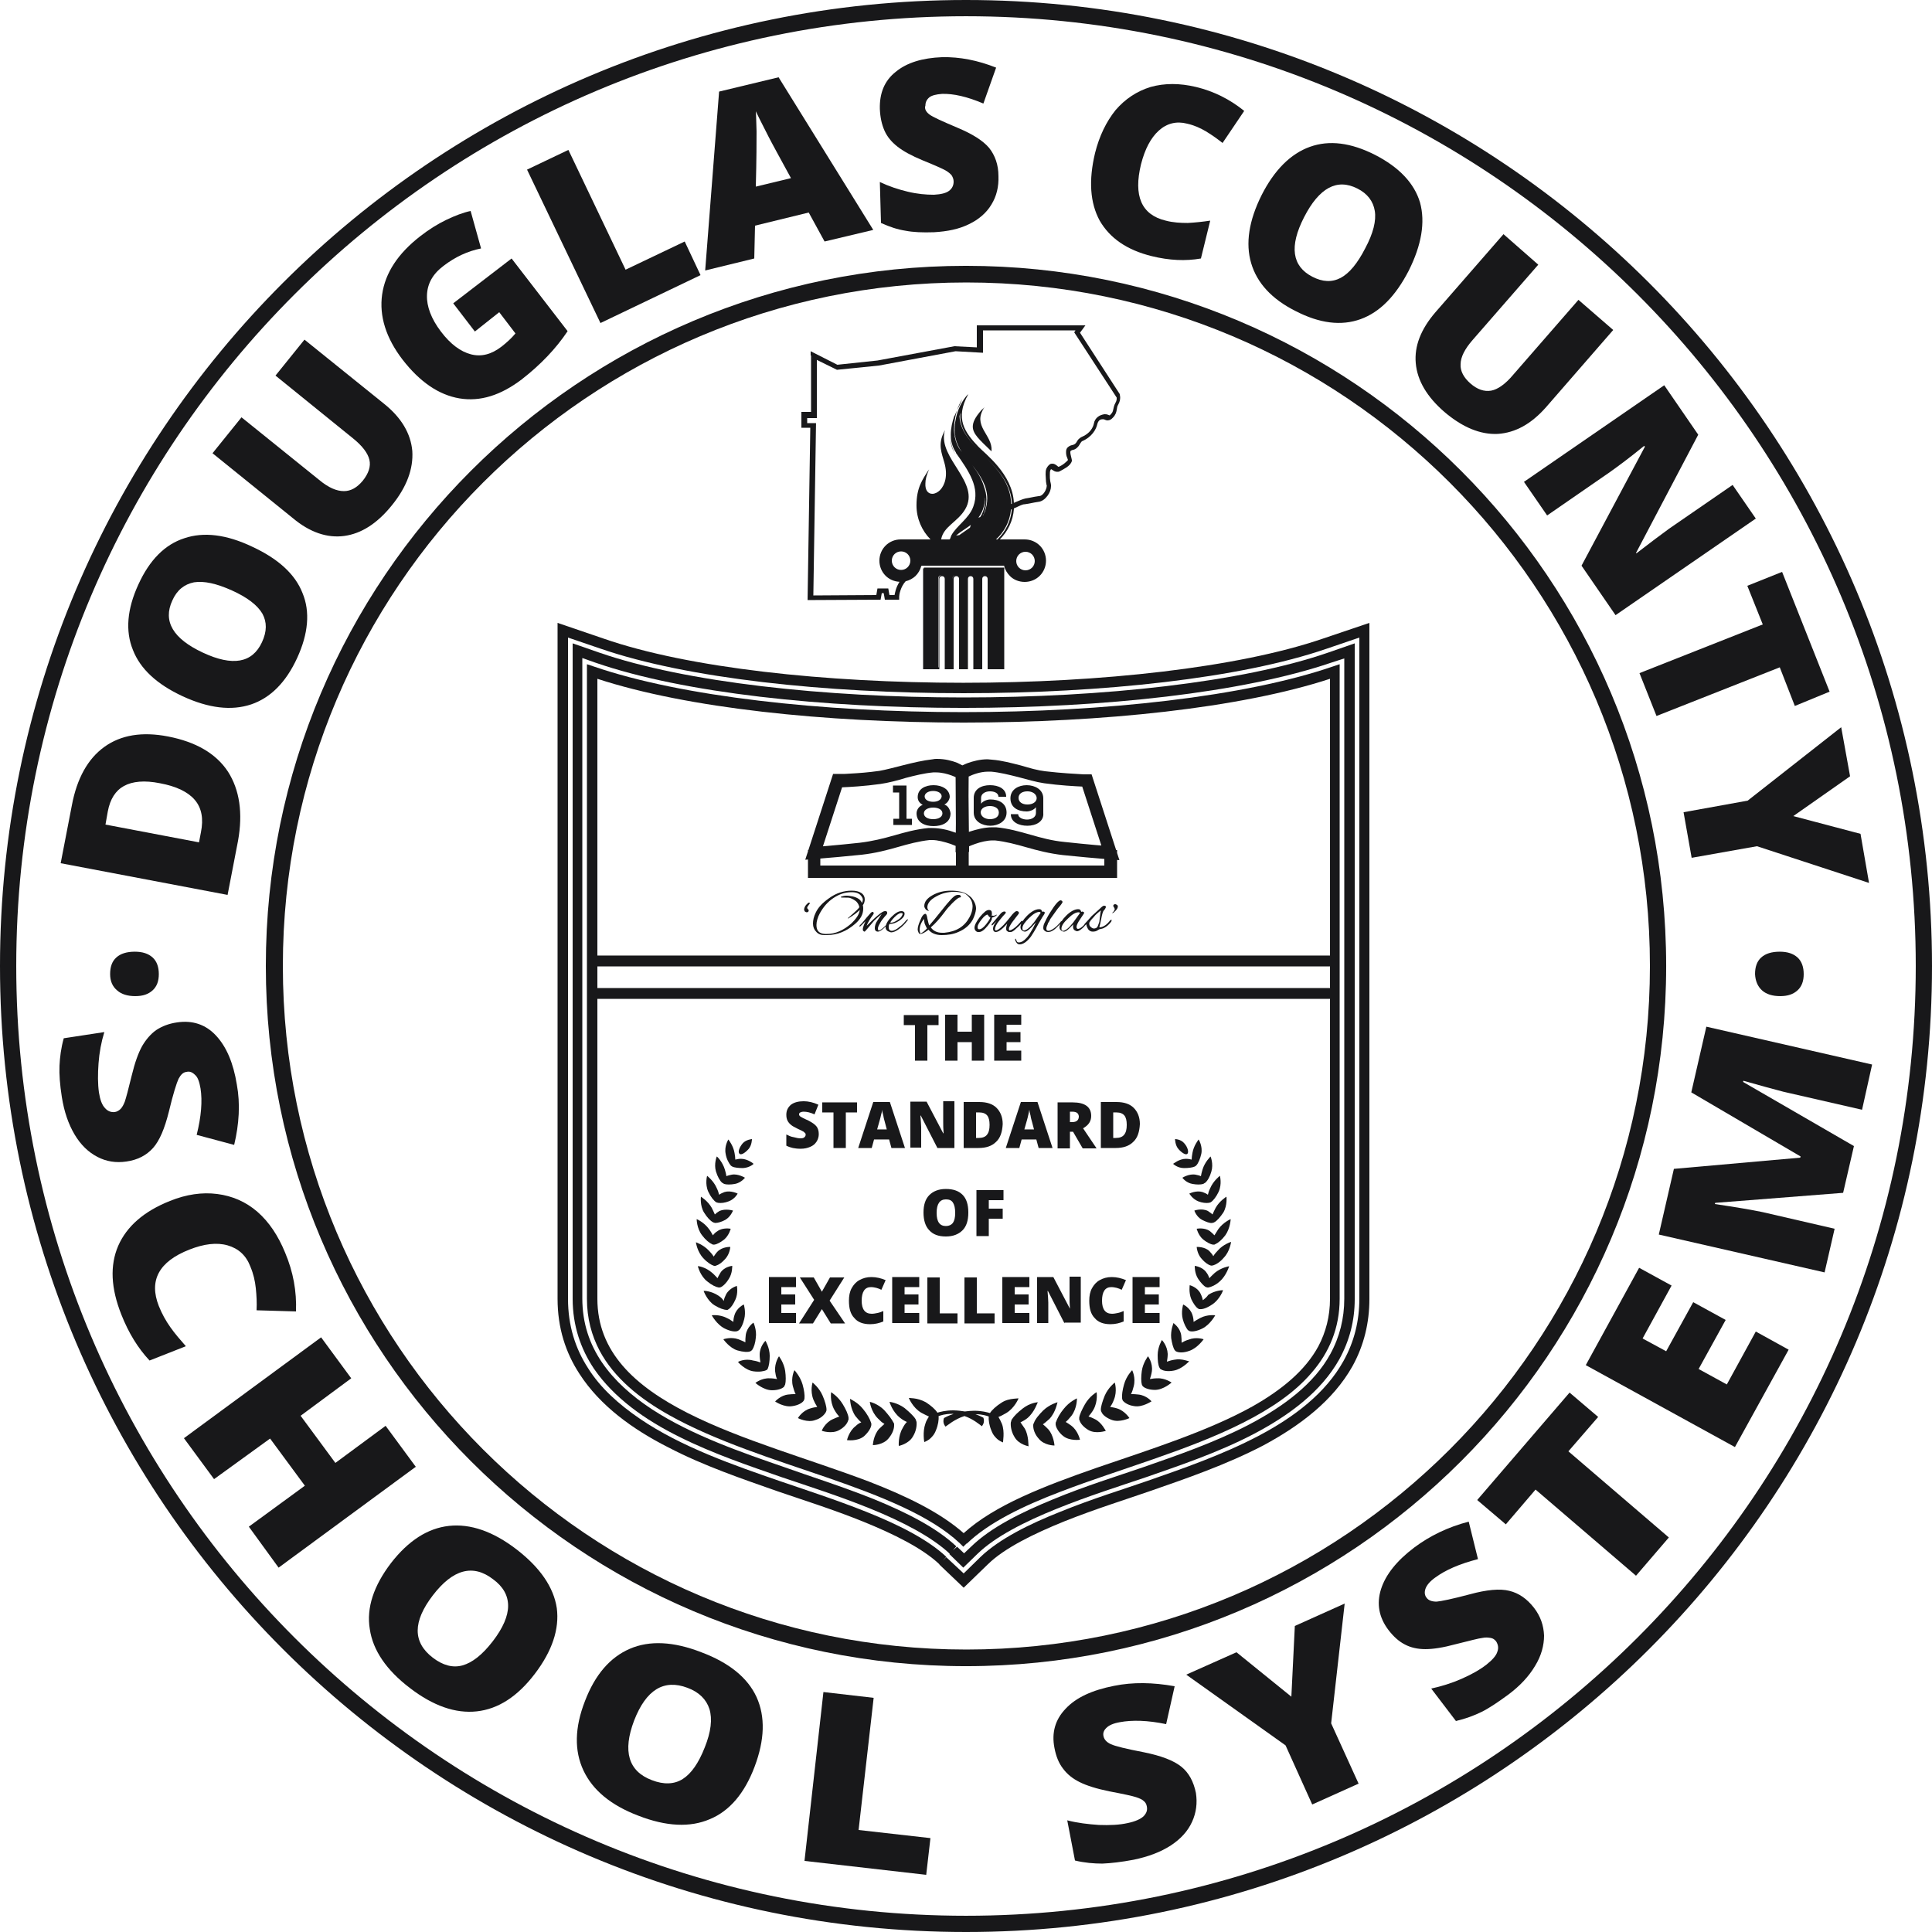 <svg width="64" height="64" viewBox="0 0 64 64" fill="none" xmlns="http://www.w3.org/2000/svg">
<path d="M26.752 19.878L29.171 19.866L29.21 19.648H29.274L29.299 19.789L29.312 19.866H29.786V19.763C29.786 19.704 29.832 19.437 30.001 19.255C30.123 19.226 30.234 19.165 30.323 19.085C30.415 18.993 30.485 18.879 30.517 18.755C30.522 18.749 30.527 18.744 30.532 18.739H33.262C33.291 18.87 33.363 18.989 33.459 19.085C33.587 19.213 33.766 19.277 33.946 19.277C34.138 19.277 34.317 19.2 34.445 19.072C34.573 18.944 34.65 18.765 34.65 18.573C34.65 18.381 34.573 18.202 34.445 18.074C34.317 17.946 34.138 17.869 33.946 17.869H33.119C33.38 17.609 33.558 17.259 33.587 16.858V16.841C33.604 16.833 33.623 16.827 33.638 16.819C33.779 16.755 33.869 16.704 33.946 16.704C34.138 16.678 34.202 16.653 34.381 16.627C34.522 16.614 34.624 16.525 34.701 16.422C34.778 16.32 34.816 16.205 34.816 16.102V16.077C34.816 16.038 34.803 16 34.79 15.936C34.778 15.872 34.778 15.808 34.778 15.731C34.778 15.68 34.778 15.629 34.79 15.59C34.801 15.561 34.811 15.547 34.82 15.542C34.829 15.547 34.851 15.558 34.88 15.578C34.918 15.603 34.957 15.629 35.021 15.629C35.046 15.629 35.072 15.629 35.098 15.616C35.174 15.578 35.264 15.526 35.341 15.475C35.379 15.45 35.418 15.411 35.443 15.386C35.469 15.347 35.494 15.322 35.507 15.27V15.245C35.507 15.219 35.494 15.194 35.494 15.181C35.482 15.117 35.456 15.04 35.456 14.989C35.456 14.963 35.456 14.95 35.469 14.938C35.469 14.938 35.482 14.925 35.507 14.912C35.584 14.899 35.635 14.874 35.674 14.835C35.738 14.784 35.763 14.72 35.789 14.682C35.814 14.643 35.827 14.63 35.84 14.618C36.173 14.477 36.314 14.221 36.352 14.042C36.365 13.99 36.39 13.952 36.416 13.926C36.442 13.901 36.48 13.888 36.531 13.888H36.544C36.557 13.888 36.57 13.888 36.595 13.901C36.621 13.914 36.646 13.926 36.698 13.926C36.723 13.926 36.762 13.914 36.787 13.901C36.813 13.888 36.838 13.862 36.864 13.837C36.954 13.747 36.979 13.658 36.992 13.581C37.005 13.504 37.005 13.466 37.043 13.402C37.094 13.312 37.107 13.235 37.107 13.171C37.107 13.12 37.094 13.082 37.094 13.069V13.056L35.776 11.021L35.853 10.918L35.955 10.778H32.358V11.507L31.616 11.469L29.069 11.942L27.738 12.083L26.854 11.635V11.776H26.867V13.645H26.547V14.17H26.842L26.752 19.878ZM31.808 13.67V13.773C31.808 14.856 33.466 15.356 33.521 16.687C33.513 16.69 33.504 16.694 33.496 16.696C33.469 15.357 31.827 14.852 31.785 13.789C31.791 13.751 31.798 13.713 31.808 13.67ZM32.678 16.55C32.678 16.399 32.648 16.257 32.596 16.122C32.527 15.868 32.38 15.638 32.21 15.412C32.474 15.749 32.703 16.096 32.703 16.512C32.703 16.653 32.677 16.794 32.626 16.947C32.608 16.995 32.587 17.038 32.565 17.079C32.565 17.079 32.563 17.079 32.562 17.08C32.58 17.046 32.598 17.011 32.613 16.971C32.598 17.011 32.58 17.046 32.561 17.082C32.559 17.082 32.557 17.084 32.556 17.084C32.571 17.056 32.587 17.028 32.602 16.997V16.984C32.653 16.831 32.678 16.69 32.678 16.549V16.55ZM29.542 18.573C29.542 18.483 29.581 18.406 29.632 18.355C29.683 18.304 29.76 18.266 29.85 18.266C29.939 18.266 30.016 18.304 30.067 18.355C30.118 18.406 30.157 18.483 30.157 18.573C30.157 18.662 30.118 18.739 30.067 18.79C30.016 18.842 29.939 18.88 29.85 18.88C29.76 18.88 29.683 18.842 29.632 18.79C29.581 18.739 29.542 18.662 29.542 18.573ZM33.664 18.586C33.664 18.496 33.702 18.419 33.754 18.368C33.805 18.317 33.882 18.278 33.971 18.278C34.061 18.278 34.138 18.317 34.189 18.368C34.24 18.419 34.278 18.496 34.278 18.586C34.278 18.675 34.24 18.752 34.189 18.803C34.138 18.854 34.061 18.893 33.971 18.893C33.882 18.893 33.805 18.854 33.754 18.803C33.702 18.752 33.664 18.675 33.664 18.586ZM31.945 15.077C31.93 15.058 31.914 15.039 31.899 15.02C31.914 15.037 31.93 15.057 31.945 15.077ZM32.64 16.512C32.64 16.653 32.614 16.794 32.563 16.947C32.538 17.014 32.507 17.074 32.471 17.129C32.449 17.138 32.429 17.143 32.41 17.147C32.471 17.067 32.523 16.977 32.562 16.87C32.608 16.731 32.632 16.602 32.637 16.474C32.637 16.486 32.639 16.499 32.639 16.512H32.64ZM32.131 17.48C32.006 17.572 31.88 17.649 31.773 17.729C31.772 17.729 31.771 17.729 31.77 17.729H31.744C31.718 17.729 31.706 17.742 31.68 17.742C31.676 17.743 31.672 17.746 31.669 17.747C31.798 17.623 31.985 17.522 32.16 17.389C32.148 17.419 32.139 17.45 32.131 17.481V17.48ZM33.042 17.869H32.993C33.266 17.622 33.453 17.277 33.49 16.879C33.499 16.875 33.509 16.873 33.517 16.869C33.487 17.267 33.308 17.615 33.042 17.867V17.869ZM26.926 11.857H26.929L26.918 11.878L26.926 11.857ZM26.739 14.016V13.85H27.059V11.922L27.725 12.25L29.12 12.109L31.654 11.635L32.563 11.686V10.944H35.622V10.957L35.584 11.008L36.992 13.171V13.197C36.992 13.222 36.992 13.274 36.954 13.338C36.902 13.427 36.89 13.517 36.877 13.568C36.864 13.632 36.851 13.67 36.787 13.734L36.762 13.76C36.762 13.76 36.749 13.76 36.723 13.747C36.698 13.734 36.659 13.722 36.608 13.722H36.582C36.506 13.734 36.429 13.76 36.365 13.811C36.301 13.862 36.25 13.939 36.237 14.029C36.211 14.157 36.109 14.362 35.827 14.477C35.776 14.502 35.738 14.541 35.712 14.566C35.674 14.618 35.661 14.656 35.635 14.682C35.61 14.707 35.584 14.733 35.507 14.746C35.443 14.758 35.392 14.797 35.354 14.835C35.315 14.886 35.315 14.938 35.315 14.989C35.315 15.053 35.328 15.117 35.354 15.168C35.366 15.194 35.366 15.219 35.379 15.232C35.379 15.245 35.328 15.296 35.264 15.347C35.2 15.398 35.136 15.437 35.072 15.462H35.059C35.046 15.45 35.021 15.437 34.995 15.411C34.97 15.398 34.931 15.36 34.867 15.36C34.842 15.36 34.816 15.36 34.79 15.373C34.726 15.411 34.688 15.475 34.662 15.526C34.637 15.59 34.637 15.654 34.637 15.718C34.637 15.795 34.65 15.872 34.65 15.949C34.662 16.013 34.662 16.064 34.675 16.077V16.09C34.675 16.141 34.65 16.23 34.598 16.307C34.547 16.384 34.483 16.435 34.406 16.435C34.214 16.461 34.15 16.486 33.971 16.512C33.856 16.538 33.754 16.589 33.626 16.64C33.613 16.646 33.6 16.653 33.586 16.658C33.544 15.702 32.626 15.026 32.41 14.797C31.974 14.336 31.616 13.875 32.077 13.056C32.013 13.107 31.949 13.197 31.885 13.299C31.782 13.466 31.693 13.683 31.654 13.926C31.629 14.016 31.629 14.106 31.629 14.208C31.629 14.336 31.644 14.464 31.679 14.589C31.615 14.369 31.608 14.139 31.642 13.926C31.629 14.016 31.616 14.118 31.616 14.208C31.616 14.403 31.66 14.597 31.749 14.78C31.78 14.845 31.816 14.909 31.86 14.971C31.852 14.959 31.843 14.949 31.834 14.938C31.724 14.794 31.66 14.634 31.628 14.469C31.62 14.408 31.616 14.346 31.616 14.285C31.613 14.325 31.615 14.363 31.616 14.403C31.608 14.349 31.605 14.294 31.603 14.239C31.606 14.149 31.611 14.069 31.613 14.012C31.62 13.957 31.629 13.903 31.64 13.85C31.654 13.761 31.676 13.678 31.702 13.597C31.676 13.65 31.651 13.704 31.628 13.76C31.628 13.768 31.623 13.773 31.615 13.773C31.474 14.17 31.423 14.63 31.666 14.989V15.002C32.101 15.616 32.472 16.154 32.242 16.781C32.101 17.178 31.679 17.421 31.512 17.741C31.496 17.779 31.482 17.816 31.471 17.853C31.464 17.859 31.456 17.864 31.448 17.869H31.177C31.25 17.44 31.725 17.291 31.973 16.87C32.494 15.982 31.077 15.194 31.29 14.295C31.291 14.291 31.292 14.289 31.295 14.285C31.295 14.285 31.295 14.28 31.295 14.272C31.295 14.268 31.295 14.264 31.295 14.259C31.285 14.281 31.277 14.301 31.268 14.322C31.063 14.719 31.196 15.014 31.282 15.322C31.407 15.754 31.301 16.069 31.141 16.235C31.061 16.315 30.967 16.358 30.885 16.358C30.744 16.358 30.642 16.243 30.655 16.013C30.655 15.885 30.693 15.731 30.783 15.539C30.765 15.574 30.751 15.607 30.734 15.64C30.746 15.612 30.756 15.583 30.77 15.552C30.552 15.898 30.36 16.154 30.36 16.742C30.36 17.183 30.54 17.581 30.825 17.869H29.835C29.643 17.869 29.464 17.946 29.336 18.074C29.208 18.202 29.131 18.381 29.131 18.573C29.131 18.765 29.208 18.944 29.336 19.072C29.455 19.191 29.62 19.264 29.797 19.273C29.736 19.37 29.693 19.469 29.669 19.558C29.652 19.619 29.641 19.671 29.633 19.712H29.464L29.439 19.571L29.426 19.494H29.067L29.029 19.712L26.943 19.725L27.032 14.016H26.738H26.739Z" fill="#18181A"/>
<path d="M3.853 31.718C3.712 31.846 3.648 32.026 3.648 32.269C3.648 32.499 3.725 32.678 3.878 32.806C4.019 32.934 4.224 32.998 4.48 32.998C4.736 32.998 4.915 32.934 5.056 32.806C5.197 32.678 5.261 32.499 5.261 32.269C5.261 32.038 5.197 31.846 5.056 31.718C4.915 31.59 4.723 31.526 4.467 31.526C4.198 31.526 3.994 31.59 3.853 31.718Z" fill="#18181A"/>
<path d="M59.546 32.806C59.686 32.678 59.75 32.499 59.75 32.269C59.75 32.038 59.686 31.846 59.546 31.718C59.405 31.59 59.213 31.526 58.957 31.526C58.688 31.526 58.483 31.59 58.342 31.718C58.202 31.846 58.138 32.026 58.138 32.269C58.15 32.499 58.227 32.678 58.368 32.806C58.509 32.934 58.714 32.998 58.97 32.998C59.226 32.998 59.405 32.934 59.546 32.806Z" fill="#18181A"/>
<path d="M7.885 27.853C8.051 26.931 7.936 26.163 7.552 25.562C7.155 24.96 6.49 24.576 5.568 24.397C4.71 24.23 4.006 24.346 3.456 24.742C2.906 25.139 2.547 25.792 2.381 26.675L2.01 28.595L7.539 29.645L7.885 27.853ZM6.656 27.571L6.592 27.904L3.494 27.315L3.571 26.88C3.648 26.47 3.827 26.189 4.109 26.035C4.39 25.882 4.787 25.843 5.299 25.946C5.85 26.048 6.234 26.24 6.451 26.496C6.682 26.765 6.746 27.123 6.656 27.571Z" fill="#18181A"/>
<path d="M55.77 26.906L56.038 28.416L58.202 28.032L61.914 29.248L61.632 27.622L59.405 27.034L61.286 25.715L60.992 24.09L57.894 26.522L55.77 26.906Z" fill="#18181A"/>
<path d="M58.394 20.685L54.31 22.298L54.874 23.718L58.957 22.106L59.456 23.386L60.608 22.912L59.034 18.944L57.882 19.405L58.394 20.685Z" fill="#18181A"/>
<path d="M46.899 12.032C46.95 12.608 47.27 13.146 47.846 13.645C48.448 14.157 49.037 14.4 49.613 14.374C50.202 14.336 50.726 14.042 51.213 13.491L53.44 10.931L52.288 9.933L50.125 12.416C49.869 12.723 49.613 12.902 49.395 12.941C49.165 12.979 48.934 12.902 48.704 12.698C48.486 12.506 48.371 12.288 48.384 12.07C48.384 11.827 48.525 11.558 48.781 11.264L50.957 8.768L49.805 7.757L47.552 10.342C47.066 10.906 46.848 11.469 46.899 12.032Z" fill="#18181A"/>
<path d="M51.251 17.075L53.325 15.642C53.594 15.45 53.978 15.168 54.464 14.771L54.49 14.797L52.39 18.739L53.517 20.378L58.163 17.178L57.395 16.064L55.296 17.51C55.014 17.715 54.656 17.984 54.208 18.33L54.195 18.317L56.256 14.4L55.13 12.762L50.483 15.962L51.251 17.075Z" fill="#18181A"/>
<path d="M38.157 8.486C38.733 8.627 39.27 8.653 39.782 8.563L40.09 7.309C39.834 7.347 39.59 7.373 39.347 7.386C39.104 7.386 38.861 7.373 38.618 7.309C37.811 7.117 37.542 6.49 37.798 5.44C37.926 4.941 38.118 4.57 38.387 4.326C38.656 4.083 38.976 4.006 39.322 4.096C39.552 4.147 39.757 4.237 39.949 4.352C40.141 4.467 40.32 4.595 40.499 4.736L41.216 3.674C40.742 3.29 40.205 3.021 39.616 2.88C39.078 2.752 38.579 2.752 38.118 2.88C37.658 3.021 37.274 3.277 36.954 3.648C36.646 4.032 36.416 4.506 36.275 5.069C36.058 5.978 36.109 6.72 36.429 7.309C36.762 7.885 37.325 8.282 38.157 8.486Z" fill="#18181A"/>
<path d="M23.206 9.114L22.682 8L20.723 8.934L18.829 4.966L17.459 5.619L19.891 10.701L23.206 9.114Z" fill="#18181A"/>
<path d="M11.405 17.754C11.968 17.677 12.493 17.344 12.979 16.742C13.478 16.128 13.696 15.526 13.658 14.938C13.606 14.362 13.299 13.837 12.723 13.376L10.086 11.251L9.126 12.442L11.686 14.515C12.006 14.771 12.186 15.014 12.237 15.232C12.288 15.45 12.211 15.68 12.019 15.923C11.827 16.154 11.622 16.269 11.392 16.269C11.149 16.269 10.88 16.154 10.573 15.898L8 13.824L7.04 15.014L9.702 17.165C10.266 17.638 10.842 17.83 11.405 17.754Z" fill="#18181A"/>
<path d="M15.219 13.197C15.91 13.312 16.589 13.094 17.28 12.57C17.907 12.083 18.419 11.546 18.803 10.97L16.947 8.563L15.014 10.048L15.731 10.982L16.538 10.342L17.075 11.046C16.947 11.2 16.794 11.341 16.614 11.482C16.282 11.738 15.949 11.827 15.603 11.738C15.258 11.648 14.925 11.405 14.605 10.982C14.285 10.56 14.131 10.15 14.144 9.779C14.157 9.395 14.336 9.075 14.694 8.806C15.078 8.512 15.488 8.32 15.936 8.23L15.59 6.989C15.347 7.04 15.078 7.142 14.784 7.283C14.49 7.424 14.208 7.603 13.926 7.821C13.184 8.397 12.762 9.037 12.659 9.754C12.557 10.47 12.787 11.2 13.338 11.917C13.914 12.659 14.541 13.082 15.219 13.197Z" fill="#18181A"/>
<path d="M6.054 23.066C6.912 23.462 7.667 23.552 8.32 23.334C8.96 23.117 9.472 22.605 9.843 21.798C10.214 20.992 10.278 20.262 10.022 19.648C9.779 19.021 9.216 18.509 8.358 18.112C7.501 17.702 6.746 17.613 6.106 17.83C5.466 18.035 4.954 18.547 4.582 19.366C4.211 20.173 4.147 20.902 4.403 21.53C4.646 22.157 5.197 22.669 6.054 23.066ZM5.709 19.891C5.862 19.546 6.106 19.354 6.426 19.29C6.758 19.238 7.168 19.328 7.68 19.558C8.192 19.789 8.525 20.045 8.691 20.326C8.845 20.608 8.845 20.915 8.678 21.274C8.358 21.965 7.706 22.08 6.72 21.619C5.734 21.158 5.389 20.582 5.709 19.891Z" fill="#18181A"/>
<path d="M25.011 7.475L26.79 7.04L27.315 8L28.928 7.616L25.792 2.56L23.821 3.034L23.36 8.96L24.986 8.563L25.011 7.475ZM25.037 3.686C25.101 3.814 25.203 4.032 25.357 4.326C25.51 4.634 25.638 4.864 25.741 5.056L26.202 5.901L25.037 6.182C25.062 5.274 25.062 4.659 25.062 4.352C25.05 4.045 25.05 3.814 25.037 3.686Z" fill="#18181A"/>
<path d="M31.437 6.323C31.334 6.4 31.168 6.438 30.938 6.451C30.669 6.451 30.387 6.426 30.067 6.349C29.747 6.272 29.44 6.17 29.146 6.029L29.184 7.386C29.466 7.514 29.734 7.603 29.99 7.642C30.246 7.693 30.566 7.706 30.938 7.693C31.386 7.667 31.77 7.59 32.102 7.424C32.422 7.27 32.678 7.053 32.845 6.771C33.011 6.502 33.088 6.182 33.075 5.837C33.075 5.453 32.96 5.146 32.768 4.902C32.563 4.659 32.218 4.442 31.731 4.237C31.219 4.019 30.899 3.878 30.784 3.789C30.669 3.699 30.618 3.597 30.656 3.494C30.656 3.392 30.694 3.302 30.784 3.226C30.861 3.162 31.014 3.123 31.206 3.11C31.578 3.098 32.038 3.2 32.576 3.43L32.998 2.24C32.384 1.997 31.795 1.882 31.206 1.894C30.554 1.92 30.042 2.074 29.67 2.381C29.299 2.675 29.133 3.085 29.146 3.61C29.158 3.891 29.21 4.122 29.299 4.326C29.389 4.531 29.53 4.698 29.722 4.851C29.914 5.005 30.195 5.158 30.566 5.312C30.976 5.478 31.232 5.594 31.322 5.645C31.411 5.696 31.488 5.76 31.526 5.811C31.565 5.875 31.59 5.939 31.59 6.016C31.59 6.144 31.539 6.246 31.437 6.323Z" fill="#18181A"/>
<path d="M42.918 10.304C43.712 10.714 44.429 10.803 45.069 10.573C45.709 10.342 46.234 9.805 46.669 8.96C47.091 8.115 47.219 7.36 47.04 6.707C46.848 6.067 46.349 5.542 45.555 5.133C44.749 4.723 44.032 4.634 43.392 4.864C42.752 5.094 42.214 5.632 41.792 6.464C41.37 7.309 41.254 8.064 41.446 8.717C41.638 9.37 42.125 9.907 42.918 10.304ZM43.2 7.194C43.699 6.221 44.288 5.901 44.966 6.246C45.299 6.413 45.491 6.669 45.542 6.989C45.594 7.309 45.491 7.731 45.222 8.23C44.966 8.73 44.698 9.05 44.416 9.203C44.122 9.357 43.814 9.344 43.469 9.165C42.803 8.819 42.701 8.166 43.2 7.194Z" fill="#18181A"/>
<path d="M57.203 45.862L56.269 45.35L57.165 43.725L56.09 43.136L55.194 44.762L54.413 44.339L55.373 42.586L54.298 41.997L52.531 45.222L57.472 47.936L59.251 44.71L58.163 44.109L57.203 45.862Z" fill="#18181A"/>
<path d="M52.941 46.938L51.994 46.131L48.934 49.69L49.882 50.496L50.867 49.344L54.195 52.198L55.283 50.931L51.955 48.077L52.941 46.938Z" fill="#18181A"/>
<path d="M49.997 52.698C49.69 52.621 49.254 52.659 48.691 52.813C48.115 52.966 47.744 53.043 47.59 53.056C47.437 53.056 47.322 53.018 47.258 52.928C47.194 52.851 47.181 52.749 47.219 52.634C47.258 52.518 47.36 52.39 47.539 52.262C47.885 52.006 48.358 51.802 48.96 51.648L48.653 50.406C47.962 50.586 47.36 50.88 46.848 51.264C46.272 51.699 45.901 52.16 45.747 52.646C45.594 53.133 45.683 53.581 45.99 53.99C46.157 54.208 46.336 54.374 46.541 54.477C46.733 54.579 46.963 54.63 47.219 54.63C47.475 54.63 47.808 54.579 48.23 54.464C48.691 54.349 48.986 54.272 49.101 54.259C49.216 54.234 49.306 54.246 49.382 54.259C49.459 54.272 49.51 54.31 49.562 54.374C49.626 54.477 49.651 54.592 49.6 54.72C49.562 54.848 49.434 54.989 49.242 55.142C49.011 55.322 48.73 55.475 48.41 55.616C48.09 55.757 47.757 55.859 47.411 55.936L48.23 57.011C48.55 56.934 48.832 56.832 49.088 56.704C49.344 56.576 49.626 56.384 49.958 56.141C50.355 55.846 50.65 55.526 50.854 55.181C51.059 54.848 51.149 54.502 51.149 54.182C51.136 53.85 51.034 53.542 50.816 53.261C50.586 52.966 50.317 52.774 49.997 52.698Z" fill="#18181A"/>
<path d="M56.026 36.186L59.648 38.31L59.635 38.349L55.45 38.72L54.95 40.896L60.442 42.15L60.774 40.704L58.394 40.154C58.022 40.077 57.498 39.987 56.806 39.885L56.819 39.846L61.056 39.514L61.414 37.965L57.741 35.84L57.754 35.802C58.342 35.968 58.714 36.07 58.867 36.109C59.008 36.147 59.149 36.186 59.277 36.211L61.683 36.762L62.016 35.264L56.525 34.01L56.026 36.186Z" fill="#18181A"/>
<path d="M17.114 51.328C16.333 50.726 15.578 50.47 14.874 50.547C14.17 50.624 13.53 51.034 12.954 51.776C12.378 52.531 12.134 53.261 12.25 53.965C12.352 54.669 12.8 55.322 13.568 55.91C14.349 56.512 15.091 56.768 15.795 56.691C16.499 56.614 17.139 56.205 17.715 55.45C18.291 54.694 18.534 53.965 18.445 53.274C18.342 52.582 17.894 51.93 17.114 51.328ZM16.32 54.374C15.974 54.822 15.642 55.078 15.322 55.168C15.002 55.258 14.669 55.168 14.336 54.912C13.67 54.4 13.67 53.722 14.336 52.851C15.002 51.981 15.667 51.802 16.333 52.314C16.666 52.557 16.832 52.851 16.832 53.197C16.832 53.53 16.666 53.926 16.32 54.374Z" fill="#18181A"/>
<path d="M44.544 53.12L42.893 53.862L42.778 56.205L40.96 54.733L39.296 55.475L42.586 57.818L43.469 59.776L45.005 59.085L44.096 57.088L44.544 53.12Z" fill="#18181A"/>
<path d="M5.645 43.968C5.491 43.75 5.363 43.52 5.261 43.264C4.928 42.419 5.261 41.792 6.272 41.395C6.758 41.203 7.181 41.152 7.539 41.254C7.898 41.357 8.154 41.587 8.294 41.958C8.397 42.202 8.448 42.432 8.474 42.675C8.499 42.918 8.512 43.162 8.499 43.405L9.805 43.443C9.83 42.778 9.715 42.138 9.446 41.498C9.216 40.934 8.909 40.474 8.525 40.141C8.141 39.808 7.693 39.616 7.194 39.552C6.694 39.488 6.17 39.565 5.632 39.782C4.762 40.128 4.198 40.627 3.917 41.267C3.635 41.92 3.674 42.675 4.019 43.546C4.262 44.16 4.57 44.659 4.954 45.069L6.157 44.595C5.978 44.39 5.798 44.186 5.645 43.968Z" fill="#18181A"/>
<path d="M4.186 38.477C4.557 38.426 4.851 38.272 5.069 38.029C5.286 37.786 5.453 37.389 5.594 36.826C5.734 36.237 5.85 35.878 5.914 35.738C5.99 35.597 6.067 35.52 6.182 35.507C6.285 35.482 6.374 35.52 6.464 35.61C6.554 35.686 6.605 35.84 6.643 36.058C6.707 36.467 6.669 36.979 6.515 37.594L7.757 37.926C7.923 37.235 7.962 36.557 7.846 35.93C7.731 35.213 7.501 34.675 7.155 34.304C6.81 33.933 6.374 33.792 5.862 33.869C5.594 33.907 5.363 33.997 5.171 34.125C4.992 34.253 4.838 34.432 4.71 34.65C4.582 34.88 4.467 35.2 4.365 35.622C4.25 36.096 4.173 36.378 4.134 36.493C4.096 36.595 4.045 36.685 3.994 36.736C3.942 36.787 3.878 36.826 3.802 36.838C3.686 36.851 3.571 36.813 3.482 36.71C3.379 36.608 3.315 36.429 3.277 36.186C3.238 35.904 3.238 35.584 3.264 35.226C3.29 34.867 3.354 34.522 3.456 34.189L2.112 34.394C2.022 34.714 1.984 35.021 1.971 35.302C1.958 35.584 1.984 35.93 2.048 36.339C2.125 36.826 2.266 37.235 2.47 37.581C2.675 37.926 2.931 38.17 3.226 38.323C3.52 38.477 3.84 38.528 4.186 38.477Z" fill="#18181A"/>
<path d="M28.941 56.243L27.277 56.051L26.65 61.645L30.682 62.106L30.822 60.89L28.442 60.621L28.941 56.243Z" fill="#18181A"/>
<path d="M12.774 47.232L11.11 48.461L9.958 46.899L11.635 45.658L10.637 44.301L6.093 47.642L7.091 48.998L8.947 47.654L10.099 49.216L8.243 50.573L9.229 51.93L13.773 48.589L12.774 47.232Z" fill="#18181A"/>
<path d="M39.13 58.522C38.874 58.317 38.464 58.163 37.901 58.048C37.299 57.933 36.941 57.843 36.8 57.779C36.659 57.715 36.582 57.626 36.557 57.523C36.531 57.421 36.557 57.331 36.646 57.242C36.736 57.152 36.877 57.088 37.094 57.05C37.504 56.973 38.016 56.986 38.63 57.114L38.912 55.859C38.195 55.731 37.53 55.718 36.902 55.846C36.186 55.987 35.648 56.23 35.302 56.602C34.957 56.96 34.829 57.395 34.931 57.907C34.982 58.176 35.072 58.406 35.213 58.586C35.354 58.778 35.533 58.918 35.763 59.034C35.994 59.149 36.314 59.251 36.749 59.341C37.222 59.43 37.517 59.494 37.632 59.533C37.747 59.571 37.837 59.61 37.888 59.661C37.939 59.699 37.978 59.763 37.99 59.84C38.016 59.968 37.978 60.07 37.875 60.173C37.773 60.262 37.606 60.339 37.363 60.39C37.082 60.454 36.762 60.467 36.403 60.454C36.045 60.429 35.699 60.39 35.354 60.301L35.61 61.632C35.93 61.709 36.237 61.734 36.518 61.734C36.8 61.722 37.146 61.683 37.555 61.606C38.042 61.504 38.451 61.35 38.784 61.133C39.117 60.915 39.347 60.659 39.488 60.352C39.629 60.045 39.667 59.725 39.616 59.392C39.539 59.021 39.386 58.726 39.13 58.522Z" fill="#18181A"/>
<path d="M23.232 54.733C22.31 54.374 21.517 54.336 20.864 54.618C20.211 54.899 19.712 55.475 19.379 56.346C19.034 57.229 19.021 57.997 19.328 58.65C19.635 59.302 20.237 59.802 21.146 60.147C22.067 60.506 22.861 60.544 23.514 60.262C24.166 59.994 24.666 59.405 24.998 58.522C25.331 57.638 25.357 56.87 25.062 56.218C24.768 55.578 24.154 55.078 23.232 54.733ZM23.347 57.882C23.142 58.406 22.899 58.752 22.618 58.931C22.336 59.11 21.99 59.123 21.594 58.97C20.813 58.675 20.621 58.01 21.005 56.998C21.402 55.974 21.99 55.616 22.771 55.91C23.155 56.051 23.398 56.294 23.501 56.614C23.603 56.947 23.552 57.37 23.347 57.882Z" fill="#18181A"/>
<path d="M55.194 32C55.194 19.187 44.813 8.806 32 8.806C19.187 8.806 8.806 19.187 8.806 32C8.806 44.813 19.187 55.194 32 55.194C44.813 55.194 55.194 44.813 55.194 32ZM32.013 54.643C25.754 54.643 20.096 52.109 16 48.013C11.904 43.917 9.37 38.259 9.37 32C9.37 25.741 11.904 20.083 16 15.987C20.096 11.891 25.754 9.357 32.013 9.357C38.272 9.357 43.93 11.891 48.026 15.987C52.122 20.083 54.656 25.741 54.656 32C54.656 38.259 52.122 43.917 48.026 48.013C43.93 52.109 38.272 54.643 32.013 54.643Z" fill="#18181A"/>
<path d="M32 0C14.323 0 0 14.323 0 32C0 49.677 14.323 64 32 64C49.677 64 64 49.677 64 32C64 14.323 49.677 0 32 0ZM54.246 54.246C48.55 59.942 40.691 63.462 32 63.462C23.309 63.462 15.45 59.942 9.754 54.246C4.058 48.55 0.538 40.691 0.538 32C0.538 23.309 4.058 15.45 9.754 9.754C15.45 4.058 23.309 0.538 32 0.538C40.691 0.538 48.55 4.058 54.246 9.754C59.942 15.45 63.462 23.309 63.462 32C63.462 40.691 59.942 48.55 54.246 54.246Z" fill="#18181A"/>
<path d="M30.694 36.493H30.157V38.016H30.515V37.338C30.515 37.248 30.502 37.12 30.49 36.954H30.502L31.053 38.029H31.616V36.48H31.245V37.171C31.245 37.261 31.245 37.389 31.258 37.542H31.245L30.694 36.493Z" fill="#18181A"/>
<path d="M31.718 34.522H32.192V35.136H32.602V33.613H32.192V34.176H31.718V33.613H31.309V35.136H31.718V34.522Z" fill="#18181A"/>
<path d="M28.954 37.747H29.453L29.53 38.029H29.978L29.478 36.506H28.928L28.429 38.029H28.877L28.954 37.747ZM29.184 36.941C29.21 36.851 29.222 36.8 29.222 36.762C29.222 36.8 29.235 36.864 29.261 36.954C29.274 37.043 29.299 37.12 29.312 37.171L29.376 37.414H29.056C29.12 37.184 29.171 37.018 29.184 36.941Z" fill="#18181A"/>
<path d="M30.31 35.136H30.72V33.958H31.091V33.626H29.939V33.958H30.31V35.136Z" fill="#18181A"/>
<path d="M35.443 37.491H35.546L35.866 38.042H36.326L35.878 37.376C36.058 37.274 36.147 37.146 36.147 36.966C36.147 36.672 35.942 36.518 35.533 36.518H35.034V38.042H35.443V37.491ZM35.443 36.826H35.52C35.661 36.826 35.725 36.877 35.738 36.979C35.738 37.107 35.661 37.171 35.52 37.171H35.443V36.826Z" fill="#18181A"/>
<path d="M32.077 40.166C32.077 39.898 32.013 39.706 31.885 39.578C31.757 39.45 31.578 39.386 31.334 39.386C31.091 39.386 30.912 39.462 30.784 39.59C30.656 39.718 30.592 39.91 30.592 40.166C30.592 40.422 30.656 40.627 30.784 40.755C30.912 40.896 31.091 40.96 31.334 40.96C31.578 40.96 31.757 40.883 31.885 40.755C32.013 40.627 32.077 40.435 32.077 40.166ZM31.565 40.512C31.514 40.576 31.437 40.614 31.334 40.614C31.13 40.614 31.027 40.474 31.027 40.179C31.027 39.885 31.13 39.731 31.334 39.731C31.437 39.731 31.514 39.757 31.565 39.834C31.616 39.91 31.642 40.026 31.642 40.179C31.642 40.333 31.616 40.435 31.565 40.512Z" fill="#18181A"/>
<path d="M32.998 37.824C33.139 37.696 33.203 37.491 33.216 37.235C33.216 37.005 33.139 36.826 33.011 36.698C32.883 36.57 32.691 36.506 32.448 36.506H31.923V38.029H32.41C32.666 38.029 32.858 37.965 32.998 37.824ZM32.333 36.851H32.448C32.563 36.851 32.653 36.89 32.704 36.954C32.755 37.018 32.781 37.12 32.781 37.261C32.781 37.414 32.755 37.517 32.691 37.594C32.64 37.658 32.55 37.696 32.422 37.696H32.333V36.851Z" fill="#18181A"/>
<path d="M32.947 43.507H32.358V42.317H31.949V43.84H32.947V43.507Z" fill="#18181A"/>
<path d="M33.83 34.803H33.344V34.522H33.805V34.189H33.344V33.946H33.83V33.613H32.934V35.136H33.83V34.803Z" fill="#18181A"/>
<path d="M33.216 40.038H32.755V39.757H33.242V39.424H32.346V40.947H32.755V40.371H33.216V40.038Z" fill="#18181A"/>
<path d="M30.451 42.637V42.304H29.555V43.827H30.451V43.494H29.965V43.213H30.426V42.88H29.965V42.637H30.451Z" fill="#18181A"/>
<path d="M33.318 38.029H33.766L33.843 37.747H34.33L34.406 38.029H34.867L34.368 36.506H33.818L33.318 38.029ZM34.061 36.941C34.086 36.851 34.086 36.8 34.099 36.762C34.099 36.8 34.112 36.864 34.138 36.954C34.15 37.043 34.176 37.12 34.189 37.171L34.253 37.414H33.933C33.997 37.184 34.048 37.018 34.061 36.941Z" fill="#18181A"/>
<path d="M34.099 42.637V42.304H33.203V43.827H34.099V43.494H33.613V43.213H34.074V42.88H33.613V42.637H34.099Z" fill="#18181A"/>
<path d="M30.72 42.317V43.84H31.718V43.507H31.13V42.317H30.72Z" fill="#18181A"/>
<path d="M37.542 37.824C37.683 37.696 37.747 37.491 37.76 37.235C37.76 37.005 37.683 36.826 37.555 36.698C37.427 36.57 37.235 36.506 36.992 36.506H36.467V38.029H36.954C37.21 38.029 37.402 37.965 37.542 37.824ZM36.877 36.851H36.992C37.107 36.851 37.197 36.89 37.248 36.954C37.299 37.018 37.325 37.12 37.325 37.261C37.325 37.414 37.299 37.517 37.235 37.594C37.184 37.658 37.094 37.696 36.966 37.696H36.877V36.851Z" fill="#18181A"/>
<path d="M36.173 42.675C36.109 42.79 36.083 42.931 36.083 43.085C36.083 43.341 36.134 43.533 36.262 43.661C36.378 43.802 36.557 43.866 36.787 43.866C36.954 43.866 37.094 43.827 37.222 43.776V43.43C37.158 43.456 37.094 43.482 37.03 43.494C36.966 43.507 36.902 43.52 36.838 43.52C36.621 43.52 36.506 43.379 36.506 43.085C36.506 42.944 36.531 42.829 36.582 42.752C36.634 42.675 36.71 42.637 36.813 42.637C36.877 42.637 36.941 42.65 36.992 42.662C37.043 42.675 37.107 42.701 37.158 42.726L37.299 42.406C37.146 42.342 36.992 42.304 36.826 42.304C36.672 42.304 36.544 42.342 36.429 42.406C36.314 42.47 36.237 42.56 36.173 42.675Z" fill="#18181A"/>
<path d="M38.413 42.637V42.304H37.517V43.827H38.413V43.494H37.926V43.213H38.387V42.88H37.926V42.637H38.413Z" fill="#18181A"/>
<path d="M27.61 38.029H28.019V36.851H28.39V36.518H27.238V36.851H27.61V38.029Z" fill="#18181A"/>
<path d="M26.496 42.317L26.97 43.059L26.47 43.84H26.931L27.226 43.366L27.52 43.84H27.994L27.482 43.085L27.968 42.317H27.494L27.226 42.79L26.957 42.317H26.496Z" fill="#18181A"/>
<path d="M28.851 42.637C28.915 42.637 28.979 42.65 29.03 42.662C29.082 42.675 29.146 42.701 29.197 42.726L29.338 42.406C29.184 42.342 29.03 42.304 28.864 42.304C28.71 42.304 28.582 42.342 28.467 42.406C28.352 42.47 28.275 42.56 28.211 42.675C28.147 42.79 28.122 42.931 28.122 43.085C28.122 43.341 28.173 43.533 28.301 43.661C28.416 43.802 28.595 43.866 28.826 43.866C28.992 43.866 29.133 43.827 29.261 43.776V43.43C29.197 43.456 29.133 43.482 29.069 43.494C29.005 43.507 28.941 43.52 28.877 43.52C28.659 43.52 28.544 43.379 28.544 43.085C28.544 42.944 28.57 42.829 28.621 42.752C28.672 42.675 28.749 42.637 28.851 42.637Z" fill="#18181A"/>
<path d="M26.368 43.494H25.882V43.213H26.342V42.88H25.882V42.637H26.368V42.304H25.472V43.827H26.368V43.494Z" fill="#18181A"/>
<path d="M34.355 43.827H34.726V43.149C34.726 43.059 34.714 42.931 34.701 42.765H34.714L35.264 43.84V43.814H35.802V42.291H35.43V42.982C35.43 43.072 35.43 43.2 35.443 43.354L34.893 42.304H34.355V43.827Z" fill="#18181A"/>
<path d="M26.202 37.261C26.24 37.299 26.317 37.338 26.419 37.389C26.534 37.44 26.598 37.478 26.624 37.491C26.65 37.517 26.662 37.53 26.675 37.542C26.688 37.555 26.688 37.568 26.688 37.594C26.688 37.619 26.675 37.645 26.65 37.67C26.624 37.696 26.586 37.709 26.522 37.709C26.458 37.709 26.381 37.696 26.291 37.67C26.202 37.658 26.125 37.619 26.048 37.581V37.952C26.125 37.99 26.202 38.016 26.266 38.029C26.33 38.042 26.419 38.054 26.522 38.054C26.65 38.054 26.752 38.029 26.842 37.99C26.931 37.952 26.995 37.901 27.046 37.824C27.098 37.747 27.123 37.658 27.123 37.568C27.123 37.466 27.098 37.376 27.046 37.312C26.995 37.248 26.906 37.184 26.778 37.12C26.637 37.056 26.56 37.018 26.522 36.992C26.483 36.966 26.47 36.941 26.47 36.915C26.47 36.89 26.483 36.864 26.509 36.851C26.534 36.838 26.573 36.826 26.624 36.826C26.726 36.826 26.842 36.851 26.982 36.915L27.11 36.595C26.944 36.518 26.778 36.48 26.624 36.48C26.445 36.48 26.304 36.518 26.202 36.595C26.099 36.685 26.048 36.787 26.048 36.928C26.048 37.005 26.061 37.069 26.086 37.12C26.112 37.171 26.15 37.222 26.202 37.261Z" fill="#18181A"/>
<path d="M26.79 29.901C26.778 29.901 26.752 29.926 26.701 29.978C26.662 30.029 26.637 30.08 26.637 30.144L26.662 30.195C26.688 30.208 26.701 30.221 26.726 30.221C26.765 30.221 26.79 30.195 26.79 30.157C26.79 30.144 26.778 30.131 26.765 30.118C26.752 30.106 26.739 30.093 26.739 30.067C26.739 30.042 26.765 30.016 26.79 29.978C26.816 29.939 26.842 29.926 26.816 29.901H26.79Z" fill="#18181A"/>
<path d="M34.611 30.234L34.598 30.208L34.56 30.195L34.534 30.208L34.522 30.195L34.509 30.17C34.496 30.131 34.47 30.118 34.419 30.118C34.304 30.118 34.163 30.195 34.022 30.336C33.957 30.401 33.908 30.463 33.871 30.52L33.869 30.515L33.856 30.502L33.83 30.515C33.702 30.669 33.587 30.771 33.485 30.81L33.446 30.822C33.434 30.822 33.421 30.81 33.421 30.771C33.421 30.733 33.446 30.682 33.485 30.618C33.523 30.554 33.587 30.477 33.664 30.374C33.728 30.298 33.754 30.259 33.754 30.246C33.754 30.208 33.728 30.182 33.677 30.182C33.638 30.182 33.562 30.246 33.459 30.387C33.357 30.515 33.28 30.605 33.242 30.643C33.126 30.758 33.05 30.822 32.986 30.822C32.973 30.822 32.96 30.81 32.96 30.784C32.96 30.72 32.998 30.63 33.088 30.515C33.178 30.4 33.254 30.31 33.306 30.259L33.318 30.234C33.318 30.208 33.306 30.195 33.267 30.195C33.229 30.195 33.19 30.221 33.152 30.259L32.858 30.605L32.845 30.643L32.858 30.656L32.883 30.643L33.011 30.515C32.934 30.618 32.896 30.694 32.896 30.758V30.771C32.896 30.835 32.934 30.874 32.986 30.874C33.075 30.874 33.203 30.784 33.37 30.592C33.357 30.605 33.357 30.63 33.344 30.669C33.331 30.707 33.331 30.746 33.331 30.771C33.331 30.81 33.344 30.835 33.37 30.848C33.382 30.861 33.408 30.874 33.434 30.874H33.485C33.523 30.874 33.587 30.835 33.664 30.758C33.731 30.701 33.783 30.651 33.832 30.597C33.815 30.636 33.805 30.673 33.805 30.707C33.805 30.758 33.818 30.797 33.856 30.822C33.882 30.848 33.92 30.861 33.958 30.861C33.997 30.861 34.061 30.822 34.163 30.72L34.317 30.554L34.214 30.758C34.138 30.886 34.074 31.002 34.01 31.066C33.92 31.168 33.83 31.219 33.754 31.219C33.728 31.219 33.715 31.219 33.69 31.194C33.677 31.168 33.664 31.142 33.651 31.104L33.638 31.091L33.626 31.117C33.626 31.155 33.651 31.194 33.677 31.232C33.702 31.27 33.741 31.283 33.779 31.283C33.894 31.283 34.022 31.194 34.15 31.027C34.202 30.95 34.291 30.81 34.406 30.592C34.445 30.528 34.483 30.464 34.534 30.374C34.573 30.31 34.598 30.285 34.598 30.272L34.611 30.234ZM34.253 30.554C34.112 30.733 33.997 30.822 33.92 30.822C33.882 30.822 33.869 30.797 33.869 30.746C33.869 30.656 33.946 30.554 34.086 30.413C34.227 30.272 34.342 30.208 34.432 30.208C34.458 30.208 34.47 30.221 34.47 30.246L34.253 30.554Z" fill="#18181A"/>
<path d="M36.774 30.49C36.659 30.643 36.531 30.72 36.416 30.72C36.429 30.669 36.454 30.579 36.48 30.438C36.506 30.298 36.531 30.208 36.557 30.17L36.582 30.144L36.608 30.106L36.634 30.054C36.634 30.016 36.621 30.003 36.57 30.003C36.544 30.003 36.506 30.029 36.429 30.106L36.16 30.349C36.058 30.464 35.981 30.554 35.93 30.605L35.917 30.63L35.919 30.633C35.828 30.726 35.761 30.771 35.712 30.771C35.686 30.771 35.674 30.758 35.661 30.72V30.707C35.661 30.656 35.699 30.566 35.789 30.438C35.878 30.31 35.917 30.246 35.917 30.234L35.891 30.208L35.853 30.195L35.827 30.208L35.814 30.195L35.802 30.17C35.789 30.131 35.763 30.118 35.712 30.118C35.597 30.118 35.456 30.195 35.315 30.336C35.251 30.4 35.201 30.461 35.165 30.519L35.162 30.515C35.149 30.515 35.136 30.528 35.123 30.554C35.046 30.643 34.982 30.707 34.906 30.758C34.829 30.81 34.778 30.835 34.726 30.835C34.688 30.835 34.662 30.81 34.662 30.771C34.662 30.72 34.675 30.682 34.701 30.63C34.714 30.605 34.714 30.579 34.726 30.566C34.739 30.554 34.752 30.528 34.765 30.502C34.778 30.464 34.803 30.426 34.842 30.374C34.88 30.323 34.944 30.234 35.034 30.106C35.136 29.99 35.2 29.901 35.2 29.875L35.174 29.837L35.136 29.824C35.072 29.824 34.957 29.952 34.79 30.221C34.701 30.362 34.637 30.49 34.598 30.579C34.573 30.63 34.56 30.682 34.56 30.733C34.56 30.784 34.573 30.81 34.611 30.835C34.637 30.861 34.675 30.874 34.726 30.874C34.829 30.874 34.944 30.797 35.085 30.643C35.099 30.629 35.112 30.616 35.122 30.604C35.108 30.639 35.098 30.675 35.098 30.707C35.098 30.758 35.11 30.797 35.149 30.822C35.174 30.848 35.213 30.861 35.251 30.861C35.29 30.861 35.354 30.822 35.43 30.746L35.558 30.618C35.546 30.643 35.546 30.669 35.546 30.694C35.546 30.771 35.571 30.81 35.635 30.835L35.674 30.848C35.745 30.848 35.852 30.773 35.983 30.616C35.997 30.7 36.033 30.761 36.058 30.797C36.096 30.835 36.134 30.861 36.198 30.861C36.262 30.861 36.314 30.848 36.352 30.822L36.416 30.784C36.48 30.771 36.544 30.758 36.582 30.733C36.659 30.694 36.736 30.63 36.813 30.528L36.826 30.477L36.813 30.464L36.774 30.49ZM35.546 30.566C35.405 30.746 35.29 30.835 35.213 30.835C35.174 30.835 35.162 30.81 35.162 30.758C35.162 30.669 35.238 30.554 35.379 30.426C35.52 30.285 35.635 30.221 35.725 30.221C35.75 30.221 35.763 30.221 35.776 30.246L35.546 30.566ZM36.326 30.733C36.301 30.746 36.275 30.758 36.237 30.758C36.198 30.758 36.16 30.733 36.134 30.707C36.096 30.682 36.083 30.643 36.083 30.592V30.566C36.096 30.541 36.134 30.477 36.224 30.387C36.301 30.285 36.39 30.221 36.467 30.157L36.454 30.234C36.442 30.323 36.429 30.426 36.416 30.541C36.378 30.656 36.352 30.72 36.326 30.733Z" fill="#18181A"/>
<path d="M36.941 29.952C36.902 29.952 36.877 29.978 36.877 30.016L36.902 30.054C36.915 30.08 36.928 30.106 36.928 30.118C36.928 30.131 36.915 30.157 36.89 30.195L36.838 30.246H36.851C36.877 30.246 36.902 30.221 36.954 30.17C37.005 30.118 37.03 30.067 37.03 30.029C37.03 30.003 37.018 29.99 37.005 29.978C36.979 29.965 36.966 29.952 36.941 29.952Z" fill="#18181A"/>
<path d="M30.029 30.477C29.965 30.554 29.901 30.63 29.811 30.694C29.709 30.784 29.606 30.835 29.542 30.835C29.478 30.835 29.44 30.797 29.44 30.72C29.44 30.682 29.44 30.643 29.466 30.605H29.491C29.568 30.605 29.67 30.579 29.786 30.502C29.901 30.426 29.965 30.349 29.965 30.272C29.965 30.246 29.965 30.221 29.939 30.208C29.926 30.195 29.901 30.182 29.862 30.182C29.76 30.182 29.658 30.246 29.53 30.374C29.43 30.474 29.371 30.565 29.348 30.65C29.238 30.762 29.158 30.822 29.107 30.822C29.094 30.822 29.082 30.797 29.082 30.758C29.082 30.72 29.107 30.656 29.146 30.592C29.184 30.515 29.235 30.451 29.299 30.374C29.363 30.31 29.389 30.272 29.389 30.259V30.234C29.389 30.195 29.363 30.182 29.325 30.182H29.312C29.235 30.182 29.043 30.336 28.71 30.669C28.736 30.579 28.813 30.451 28.941 30.272V30.246C28.941 30.221 28.928 30.208 28.89 30.208L28.851 30.234C28.736 30.362 28.659 30.451 28.621 30.502C28.582 30.554 28.531 30.605 28.48 30.656L28.467 30.682L28.48 30.694C28.493 30.694 28.518 30.669 28.544 30.643L28.672 30.515C28.646 30.566 28.621 30.63 28.608 30.669C28.595 30.707 28.582 30.746 28.582 30.771C28.582 30.797 28.582 30.822 28.595 30.835C28.608 30.848 28.621 30.861 28.646 30.861C28.646 30.861 28.685 30.822 28.749 30.746C28.813 30.669 28.877 30.592 28.954 30.502C29.03 30.426 29.12 30.349 29.21 30.272L29.069 30.49C29.005 30.579 28.979 30.669 28.979 30.746C28.979 30.822 29.018 30.861 29.082 30.861C29.142 30.861 29.225 30.806 29.343 30.685C29.341 30.697 29.338 30.709 29.338 30.72C29.338 30.797 29.389 30.848 29.478 30.874L29.517 30.886C29.594 30.886 29.683 30.848 29.786 30.771C29.888 30.694 29.978 30.605 30.054 30.502L30.08 30.464L30.067 30.451L30.029 30.477ZM29.696 30.323C29.76 30.272 29.811 30.246 29.85 30.246C29.888 30.246 29.901 30.259 29.901 30.272V30.285C29.875 30.362 29.824 30.426 29.734 30.477C29.645 30.541 29.568 30.566 29.517 30.566L29.491 30.554C29.542 30.477 29.606 30.4 29.696 30.323ZM29.491 30.541L29.489 30.536C29.489 30.536 29.491 30.537 29.491 30.541Z" fill="#18181A"/>
<path d="M28.582 29.99C28.634 29.914 28.646 29.85 28.646 29.786C28.646 29.709 28.608 29.632 28.531 29.581C28.454 29.53 28.352 29.504 28.211 29.504C27.955 29.504 27.699 29.581 27.456 29.76C27.238 29.914 27.098 30.067 27.021 30.234C26.957 30.362 26.931 30.49 26.931 30.592C26.931 30.707 26.97 30.797 27.034 30.861C27.098 30.938 27.187 30.976 27.302 30.976H27.392C27.738 30.976 28.045 30.848 28.326 30.605C28.506 30.451 28.595 30.285 28.595 30.106C28.595 30.067 28.595 30.029 28.582 29.99ZM28.25 29.696C28.173 29.683 28.109 29.67 28.045 29.67C27.981 29.67 27.917 29.683 27.853 29.709V29.722C27.853 29.734 27.904 29.734 27.981 29.734C28.058 29.734 28.122 29.734 28.16 29.747C28.237 29.773 28.301 29.811 28.365 29.862C28.416 29.914 28.454 29.978 28.467 30.054C28.429 30.106 28.352 30.182 28.25 30.272L28.134 30.374C28.096 30.4 28.083 30.426 28.083 30.426H28.096C28.275 30.323 28.403 30.221 28.48 30.144C28.467 30.285 28.365 30.438 28.186 30.605C27.93 30.822 27.674 30.938 27.392 30.938H27.328C27.136 30.925 27.046 30.835 27.046 30.643C27.046 30.528 27.085 30.387 27.162 30.246C27.277 30.042 27.418 29.875 27.61 29.747C27.802 29.619 27.994 29.555 28.211 29.555C28.365 29.555 28.467 29.594 28.531 29.683C28.57 29.734 28.582 29.773 28.582 29.798C28.582 29.837 28.57 29.875 28.557 29.914C28.506 29.798 28.403 29.734 28.25 29.696Z" fill="#18181A"/>
<path d="M32.858 30.4C32.973 30.362 33.024 30.323 33.024 30.298C32.973 30.323 32.934 30.336 32.909 30.336C32.883 30.336 32.87 30.323 32.845 30.336C32.858 30.31 32.858 30.285 32.858 30.259C32.858 30.182 32.832 30.144 32.755 30.144C32.678 30.144 32.589 30.221 32.461 30.374C32.346 30.528 32.282 30.643 32.282 30.733C32.282 30.771 32.294 30.797 32.307 30.822C32.333 30.848 32.358 30.874 32.397 30.874H32.435C32.512 30.874 32.602 30.81 32.717 30.669C32.806 30.554 32.858 30.477 32.858 30.426V30.4ZM32.666 30.618C32.576 30.733 32.499 30.784 32.435 30.784C32.397 30.784 32.384 30.758 32.384 30.707C32.384 30.656 32.422 30.579 32.512 30.464C32.602 30.349 32.666 30.298 32.717 30.298C32.755 30.362 32.781 30.387 32.806 30.387C32.806 30.426 32.755 30.502 32.666 30.618Z" fill="#18181A"/>
<path d="M32.166 29.722C32.064 29.632 31.962 29.568 31.846 29.542C31.731 29.517 31.629 29.504 31.514 29.504C31.27 29.504 31.066 29.555 30.886 29.658C30.707 29.76 30.618 29.875 30.618 30.016C30.618 30.054 30.643 30.093 30.669 30.131C30.707 30.157 30.733 30.17 30.771 30.182H30.784C30.784 30.182 30.758 30.17 30.746 30.144C30.733 30.118 30.72 30.093 30.72 30.054C30.72 29.926 30.822 29.798 31.014 29.696C31.194 29.594 31.398 29.542 31.616 29.542C31.693 29.542 31.782 29.555 31.859 29.568C31.949 29.581 32.026 29.632 32.09 29.709C32.179 29.798 32.218 29.914 32.218 30.029C32.218 30.144 32.179 30.272 32.115 30.387C31.949 30.694 31.68 30.861 31.283 30.899H31.206C31.04 30.899 30.912 30.835 30.835 30.72C30.989 30.592 31.142 30.413 31.296 30.208C31.36 30.118 31.437 30.029 31.539 29.926C31.642 29.824 31.718 29.76 31.77 29.734C31.808 29.734 31.834 29.722 31.834 29.696L31.808 29.658C31.795 29.645 31.77 29.645 31.744 29.645C31.718 29.645 31.693 29.645 31.667 29.658C31.59 29.683 31.437 29.85 31.206 30.144C31.014 30.387 30.874 30.554 30.784 30.656C30.758 30.605 30.746 30.528 30.72 30.426C30.707 30.323 30.682 30.272 30.656 30.272C30.605 30.272 30.541 30.336 30.49 30.477C30.426 30.618 30.4 30.72 30.4 30.784C30.4 30.822 30.413 30.861 30.426 30.886C30.438 30.925 30.464 30.938 30.49 30.938C30.541 30.938 30.63 30.899 30.758 30.797C30.848 30.912 31.002 30.976 31.194 30.976C31.386 30.976 31.578 30.95 31.744 30.874C31.962 30.784 32.128 30.643 32.23 30.451C32.282 30.336 32.32 30.234 32.333 30.106C32.333 29.965 32.269 29.837 32.166 29.722ZM30.49 30.925C30.477 30.886 30.464 30.848 30.464 30.81C30.464 30.694 30.502 30.579 30.605 30.438C30.618 30.502 30.618 30.554 30.63 30.592C30.643 30.63 30.669 30.682 30.707 30.758C30.618 30.848 30.554 30.899 30.49 30.925Z" fill="#18181A"/>
<path d="M19.443 22.003V43.021C19.443 43.674 19.597 44.237 19.866 44.749C20.339 45.632 21.171 46.323 22.182 46.886C23.693 47.731 25.613 48.333 27.405 48.947C29.184 49.562 30.835 50.214 31.795 51.123L31.91 51.238L32.019 51.13L32.026 51.136C32.742 50.445 33.869 49.894 35.149 49.408C37.082 48.666 39.36 48.051 41.178 47.13C42.086 46.669 42.88 46.144 43.456 45.466C44.032 44.8 44.378 43.994 44.378 43.021V22.003L44.147 22.08C41.242 23.078 36.582 23.59 31.91 23.59C27.238 23.59 22.579 23.078 19.674 22.08L19.443 22.003ZM19.789 32.013H44.058V32.73H19.789V32.013ZM43.674 44.595C43.238 45.402 42.458 46.042 41.485 46.592C40.013 47.411 38.106 48.013 36.314 48.627C34.579 49.234 32.954 49.855 31.923 50.788C31.133 50.092 30.013 49.554 28.774 49.075C26.816 48.333 24.55 47.706 22.784 46.81C21.901 46.362 21.146 45.85 20.621 45.235C20.096 44.621 19.789 43.904 19.789 43.021V33.088H44.058V43.021C44.058 43.61 43.917 44.134 43.674 44.595ZM31.923 23.936C36.508 23.936 41.08 23.46 44.058 22.486V31.654H19.789V22.486C22.766 23.461 27.338 23.936 31.923 23.936Z" fill="#18181A"/>
<path d="M31.91 22.618C27.366 22.618 22.81 22.131 20.006 21.158L18.47 20.634V43.021C18.47 43.994 18.739 44.813 19.2 45.517C19.878 46.566 20.954 47.347 22.144 47.949C23.322 48.563 24.614 48.998 25.741 49.395C26.522 49.664 27.584 49.997 28.595 50.406C29.603 50.815 30.559 51.286 31.122 51.821L31.117 51.827L31.923 52.595L32.73 51.814C33.28 51.277 34.253 50.803 35.264 50.394C36.288 49.984 37.363 49.651 38.131 49.382C39.27 48.986 40.614 48.525 41.843 47.885C43.059 47.232 44.16 46.4 44.8 45.261C45.184 44.57 45.363 43.814 45.363 43.034V20.634L43.814 21.158C41.011 22.118 36.454 22.618 31.91 22.618ZM45.03 21.12V43.021C45.03 43.75 44.864 44.442 44.506 45.082C43.917 46.144 42.88 46.938 41.69 47.565C40.499 48.192 39.168 48.653 38.029 49.05C37.261 49.318 36.173 49.651 35.136 50.074C34.099 50.483 33.101 50.982 32.486 51.571L31.923 52.122L31.347 51.584L31.232 51.699L31.347 51.571C30.72 50.982 29.734 50.496 28.71 50.086C27.686 49.677 26.611 49.331 25.83 49.062C24.346 48.55 22.566 47.936 21.184 46.989C20.493 46.515 19.891 45.978 19.482 45.325C19.059 44.672 18.816 43.917 18.816 43.021V21.12L19.904 21.491C22.771 22.477 27.354 22.963 31.923 22.963C36.493 22.963 41.075 22.477 43.942 21.491L45.03 21.12Z" fill="#18181A"/>
<path d="M18.97 21.312V43.021C18.97 43.917 19.238 44.685 19.674 45.338C20.339 46.31 21.376 47.04 22.515 47.603C23.642 48.166 24.87 48.576 25.894 48.934C26.726 49.216 27.814 49.562 28.851 49.984C29.888 50.406 30.86 50.906 31.461 51.469L31.45 51.482L31.91 51.93L32.371 51.482C32.96 50.906 33.946 50.406 34.995 49.984C36.032 49.562 37.133 49.216 37.965 48.934C39.027 48.563 40.333 48.128 41.51 47.514C42.688 46.899 43.763 46.106 44.365 45.03C44.71 44.403 44.877 43.738 44.877 43.034V21.312L43.994 21.619C41.139 22.605 36.531 23.104 31.923 23.104C27.315 23.104 22.707 22.605 19.853 21.619L18.97 21.312ZM44.096 21.952L44.531 21.811V43.021C44.531 43.674 44.378 44.288 44.07 44.851C43.533 45.837 42.522 46.592 41.37 47.194C40.218 47.795 38.938 48.23 37.875 48.602C37.056 48.883 35.942 49.229 34.893 49.664C33.83 50.099 32.819 50.598 32.166 51.238L31.936 51.456L31.706 51.238L31.565 51.354L31.68 51.226C31.014 50.598 30.016 50.099 28.954 49.664C27.904 49.242 26.803 48.896 25.984 48.602C24.614 48.128 22.925 47.552 21.594 46.682C20.928 46.246 20.352 45.734 19.942 45.133C19.533 44.531 19.29 43.84 19.29 43.008V21.798L19.725 21.952C22.656 22.963 27.277 23.45 31.91 23.45C36.544 23.45 41.165 22.95 44.096 21.952Z" fill="#18181A"/>
<path d="M23.424 42.445C23.578 42.573 23.718 42.637 23.808 42.65H23.834L23.885 42.637C23.962 42.598 24.064 42.496 24.141 42.368C24.269 42.176 24.256 41.933 24.256 41.933C24.256 41.933 24 41.958 23.872 42.15C23.834 42.214 23.795 42.278 23.77 42.342C23.718 42.291 23.667 42.227 23.59 42.163C23.373 41.971 23.117 41.933 23.117 41.946C23.117 41.946 23.194 42.266 23.424 42.445Z" fill="#18181A"/>
<path d="M28.109 47.027V46.963C28.096 46.848 28.019 46.682 27.917 46.515C27.763 46.259 27.533 46.118 27.533 46.118C27.533 46.118 27.482 46.413 27.635 46.694C27.686 46.784 27.738 46.861 27.802 46.925C27.738 46.95 27.661 46.976 27.584 47.014C27.328 47.13 27.213 47.398 27.226 47.398C27.226 47.398 27.558 47.514 27.802 47.373C27.968 47.283 28.07 47.155 28.096 47.053L28.109 47.027Z" fill="#18181A"/>
<path d="M27.354 46.784L27.366 46.758C27.379 46.733 27.379 46.72 27.379 46.694C27.379 46.592 27.328 46.413 27.251 46.234C27.136 45.965 26.918 45.798 26.918 45.798C26.918 45.798 26.829 46.067 26.944 46.362C26.982 46.451 27.021 46.528 27.072 46.605C26.995 46.618 26.918 46.63 26.842 46.656C26.573 46.733 26.432 46.976 26.432 46.976C26.432 46.976 26.752 47.142 27.008 47.04C27.187 46.989 27.302 46.874 27.354 46.784Z" fill="#18181A"/>
<path d="M23.59 41.216L23.616 41.229H23.667C23.757 41.216 23.872 41.152 23.987 41.062C24.154 40.922 24.205 40.704 24.205 40.704C24.205 40.704 23.949 40.653 23.77 40.781C23.706 40.819 23.654 40.87 23.616 40.922C23.578 40.858 23.539 40.781 23.488 40.717C23.322 40.486 23.078 40.384 23.078 40.384C23.078 40.384 23.078 40.691 23.258 40.922C23.373 41.075 23.501 41.178 23.59 41.216Z" fill="#18181A"/>
<path d="M23.654 41.933H23.68C23.706 41.933 23.718 41.933 23.731 41.92C23.821 41.894 23.923 41.818 24.026 41.702C24.179 41.536 24.192 41.306 24.192 41.306C24.192 41.306 23.936 41.293 23.77 41.459C23.718 41.51 23.68 41.574 23.642 41.626C23.603 41.562 23.552 41.498 23.488 41.434C23.296 41.229 23.053 41.152 23.053 41.152C23.053 41.152 23.091 41.459 23.296 41.677C23.424 41.818 23.565 41.907 23.654 41.933Z" fill="#18181A"/>
<path d="M25.382 45.389L25.408 45.376L25.434 45.338C25.472 45.248 25.498 45.094 25.498 44.915C25.498 44.646 25.357 44.416 25.357 44.416C25.357 44.416 25.165 44.595 25.165 44.877C25.165 44.966 25.178 45.056 25.19 45.133C25.126 45.107 25.037 45.082 24.947 45.069C24.678 44.992 24.448 45.107 24.448 45.12C24.448 45.12 24.678 45.389 24.96 45.427C25.152 45.453 25.306 45.427 25.382 45.389Z" fill="#18181A"/>
<path d="M24.422 44.096L24.448 44.083L24.486 44.058C24.55 43.994 24.614 43.866 24.653 43.699C24.717 43.456 24.64 43.213 24.64 43.213C24.64 43.213 24.41 43.315 24.333 43.558C24.307 43.635 24.294 43.712 24.294 43.789C24.23 43.75 24.166 43.699 24.077 43.661C23.834 43.533 23.578 43.571 23.578 43.571C23.578 43.571 23.744 43.878 24 44.006C24.179 44.096 24.333 44.122 24.422 44.096Z" fill="#18181A"/>
<path d="M26.624 46.4L26.637 46.374L26.65 46.323C26.662 46.221 26.637 46.042 26.586 45.862C26.509 45.594 26.317 45.389 26.317 45.389C26.317 45.389 26.189 45.632 26.266 45.926C26.291 46.016 26.317 46.106 26.355 46.182C26.278 46.182 26.202 46.182 26.112 46.195C25.856 46.221 25.677 46.426 25.677 46.426C25.677 46.426 25.971 46.63 26.253 46.579C26.432 46.554 26.573 46.477 26.624 46.4Z" fill="#18181A"/>
<path d="M24.077 43.392H24.102L24.141 43.366C24.218 43.315 24.294 43.2 24.358 43.059C24.461 42.842 24.41 42.598 24.41 42.598C24.41 42.598 24.166 42.662 24.051 42.88C24.013 42.957 23.987 43.021 23.974 43.098C23.936 43.021 23.872 42.97 23.795 42.918C23.565 42.765 23.309 42.752 23.309 42.765C23.309 42.765 23.424 43.085 23.667 43.238C23.834 43.341 23.987 43.392 24.077 43.392Z" fill="#18181A"/>
<path d="M24.858 44.762L24.883 44.749L24.922 44.71C24.973 44.634 25.024 44.48 25.037 44.314C25.075 44.058 24.96 43.814 24.96 43.814C24.96 43.814 24.742 43.955 24.704 44.224C24.691 44.314 24.691 44.39 24.691 44.467C24.627 44.429 24.55 44.403 24.461 44.365C24.205 44.275 23.962 44.365 23.962 44.365C23.962 44.365 24.166 44.659 24.435 44.736C24.614 44.787 24.781 44.8 24.858 44.762Z" fill="#18181A"/>
<path d="M26.01 45.862C26.035 45.76 26.035 45.594 26.01 45.414C25.971 45.146 25.805 44.928 25.805 44.928C25.805 44.928 25.651 45.146 25.677 45.427C25.69 45.517 25.702 45.606 25.741 45.683C25.664 45.67 25.587 45.658 25.498 45.658C25.229 45.645 25.024 45.811 25.024 45.811C25.024 45.811 25.293 46.054 25.574 46.054C25.766 46.054 25.907 46.003 25.971 45.939L26.01 45.862Z" fill="#18181A"/>
<path d="M23.616 40.486L23.642 40.499L23.693 40.512C23.782 40.512 23.91 40.474 24.026 40.41C24.205 40.307 24.282 40.102 24.282 40.102C24.282 40.102 24.038 40.026 23.834 40.115C23.77 40.154 23.718 40.192 23.68 40.23C23.654 40.166 23.616 40.09 23.578 40.013C23.45 39.782 23.219 39.642 23.219 39.642C23.219 39.642 23.181 39.936 23.322 40.166C23.424 40.333 23.539 40.448 23.616 40.486Z" fill="#18181A"/>
<path d="M24.794 38.067C24.909 37.939 24.909 37.734 24.909 37.734C24.909 37.734 24.717 37.747 24.602 37.875C24.486 38.016 24.435 38.17 24.499 38.221C24.55 38.272 24.678 38.195 24.794 38.067Z" fill="#18181A"/>
<path d="M24.205 38.605L24.218 38.618L24.256 38.643C24.333 38.682 24.474 38.694 24.614 38.694C24.832 38.682 24.973 38.554 24.96 38.554C24.973 38.554 24.768 38.387 24.55 38.387C24.474 38.387 24.41 38.4 24.358 38.413C24.358 38.349 24.346 38.272 24.333 38.195C24.294 37.952 24.128 37.747 24.128 37.747C24.128 37.747 23.987 37.965 24.038 38.221C24.064 38.387 24.141 38.528 24.205 38.605Z" fill="#18181A"/>
<path d="M30.349 47.066C30.336 47.04 30.336 47.014 30.323 47.002C30.259 46.899 30.118 46.771 29.965 46.643C29.722 46.464 29.466 46.438 29.466 46.438C29.466 46.438 29.555 46.758 29.811 46.963C29.888 47.027 29.978 47.078 30.042 47.104C29.99 47.155 29.939 47.232 29.901 47.309C29.747 47.565 29.773 47.898 29.773 47.898C29.773 47.898 30.106 47.834 30.246 47.578C30.349 47.411 30.374 47.219 30.362 47.104L30.349 47.066Z" fill="#18181A"/>
<path d="M28.595 46.682C28.403 46.438 28.16 46.349 28.16 46.336C28.16 46.336 28.16 46.656 28.339 46.912C28.403 46.989 28.467 47.066 28.531 47.117C28.467 47.142 28.403 47.181 28.339 47.245C28.122 47.411 28.058 47.706 28.058 47.706C28.058 47.706 28.403 47.757 28.621 47.578C28.762 47.45 28.851 47.309 28.864 47.206V47.181C28.864 47.155 28.864 47.142 28.851 47.117C28.813 47.002 28.723 46.835 28.595 46.682Z" fill="#18181A"/>
<path d="M23.718 39.821L23.744 39.834L23.795 39.846C23.885 39.859 24.013 39.846 24.141 39.795C24.346 39.718 24.435 39.539 24.435 39.539C24.435 39.539 24.205 39.424 24 39.488C23.936 39.514 23.872 39.539 23.821 39.578C23.808 39.514 23.782 39.437 23.744 39.36C23.642 39.117 23.424 38.95 23.424 38.95C23.424 38.95 23.347 39.219 23.462 39.475C23.539 39.642 23.642 39.77 23.718 39.821Z" fill="#18181A"/>
<path d="M23.923 39.181L23.949 39.194L23.987 39.219C24.064 39.245 24.205 39.245 24.346 39.219C24.55 39.181 24.678 39.014 24.678 39.014C24.678 39.014 24.448 38.874 24.243 38.912C24.179 38.925 24.115 38.938 24.064 38.963C24.051 38.899 24.038 38.822 24.013 38.746C23.936 38.49 23.757 38.31 23.744 38.31C23.744 38.31 23.642 38.554 23.718 38.81C23.77 38.976 23.846 39.117 23.923 39.181Z" fill="#18181A"/>
<path d="M29.286 46.707C29.069 46.49 28.813 46.438 28.813 46.438C28.813 46.438 28.851 46.758 29.082 46.989C29.158 47.066 29.222 47.13 29.299 47.168C29.248 47.219 29.184 47.27 29.12 47.334C28.928 47.552 28.915 47.872 28.915 47.872C28.915 47.872 29.261 47.872 29.44 47.642C29.568 47.488 29.619 47.334 29.619 47.219V47.181C29.619 47.155 29.606 47.13 29.594 47.117C29.542 47.014 29.427 46.861 29.286 46.707Z" fill="#18181A"/>
<path d="M36.275 47.014C36.198 46.976 36.122 46.938 36.058 46.925C36.109 46.861 36.173 46.784 36.224 46.694C36.378 46.413 36.326 46.118 36.326 46.118C36.326 46.118 36.096 46.246 35.942 46.515C35.84 46.694 35.763 46.861 35.75 46.963V47.027L35.763 47.053C35.789 47.155 35.904 47.283 36.058 47.373C36.301 47.514 36.634 47.398 36.634 47.398C36.621 47.398 36.506 47.13 36.275 47.014Z" fill="#18181A"/>
<path d="M39.373 44.378C39.283 44.403 39.206 44.442 39.142 44.48C39.142 44.403 39.142 44.326 39.13 44.237C39.091 43.968 38.874 43.84 38.874 43.827C38.874 43.827 38.771 44.07 38.797 44.326C38.822 44.493 38.861 44.646 38.912 44.723L38.95 44.762L38.976 44.774C39.066 44.813 39.219 44.813 39.398 44.749C39.667 44.659 39.872 44.365 39.872 44.365C39.872 44.365 39.629 44.275 39.373 44.378Z" fill="#18181A"/>
<path d="M39.757 43.661C39.68 43.699 39.603 43.75 39.539 43.789C39.539 43.712 39.526 43.635 39.501 43.558C39.424 43.315 39.194 43.213 39.194 43.213C39.194 43.213 39.117 43.456 39.181 43.699C39.219 43.853 39.296 43.994 39.347 44.058L39.386 44.083L39.411 44.096C39.501 44.122 39.654 44.096 39.834 44.006C40.09 43.878 40.256 43.571 40.256 43.571C40.256 43.571 40 43.533 39.757 43.661Z" fill="#18181A"/>
<path d="M37.709 46.195C37.619 46.182 37.542 46.182 37.466 46.182C37.504 46.106 37.53 46.029 37.555 45.926C37.632 45.632 37.504 45.389 37.504 45.389C37.504 45.389 37.312 45.581 37.235 45.862C37.184 46.042 37.158 46.221 37.171 46.323L37.184 46.374L37.197 46.4C37.261 46.477 37.389 46.554 37.568 46.579C37.85 46.63 38.144 46.413 38.144 46.426C38.157 46.426 37.978 46.221 37.709 46.195Z" fill="#18181A"/>
<path d="M40.064 42.342C40.038 42.278 40.013 42.214 39.962 42.15C39.834 41.958 39.565 41.933 39.578 41.933C39.578 41.933 39.565 42.176 39.693 42.368C39.782 42.496 39.872 42.598 39.949 42.637L40 42.65H40.026C40.115 42.637 40.269 42.573 40.41 42.445C40.627 42.253 40.717 41.946 40.717 41.946C40.717 41.946 40.461 41.984 40.243 42.163C40.179 42.227 40.115 42.278 40.064 42.342Z" fill="#18181A"/>
<path d="M40.346 41.421C40.282 41.485 40.23 41.549 40.192 41.613C40.166 41.562 40.115 41.498 40.064 41.446C39.91 41.293 39.642 41.306 39.642 41.306C39.642 41.306 39.654 41.536 39.808 41.702C39.91 41.818 40.013 41.894 40.102 41.92C40.115 41.92 40.128 41.933 40.154 41.92H40.179C40.269 41.894 40.41 41.818 40.538 41.664C40.742 41.459 40.781 41.139 40.781 41.139C40.781 41.139 40.525 41.216 40.346 41.421Z" fill="#18181A"/>
<path d="M40.026 42.893C39.974 42.97 39.91 43.021 39.846 43.072C39.834 43.008 39.808 42.931 39.77 42.854C39.667 42.637 39.411 42.573 39.411 42.573C39.411 42.573 39.373 42.816 39.462 43.034C39.526 43.174 39.616 43.302 39.68 43.341L39.718 43.366H39.744C39.834 43.379 39.987 43.328 40.154 43.213C40.397 43.059 40.525 42.739 40.512 42.739C40.512 42.739 40.256 42.739 40.026 42.893Z" fill="#18181A"/>
<path d="M38.093 45.683C38.118 45.606 38.144 45.517 38.157 45.427C38.195 45.146 38.029 44.928 38.029 44.928C38.029 44.928 37.862 45.146 37.824 45.414C37.798 45.594 37.798 45.773 37.824 45.862L37.85 45.914L37.862 45.926C37.926 45.99 38.08 46.042 38.259 46.042C38.541 46.042 38.81 45.798 38.81 45.798C38.822 45.811 38.605 45.645 38.336 45.658C38.246 45.658 38.17 45.67 38.093 45.683Z" fill="#18181A"/>
<path d="M38.899 45.043C38.81 45.056 38.733 45.082 38.656 45.107C38.669 45.03 38.682 44.941 38.682 44.851C38.669 44.57 38.49 44.39 38.49 44.39C38.49 44.39 38.349 44.621 38.349 44.89C38.349 45.069 38.362 45.222 38.413 45.312L38.438 45.35L38.464 45.363C38.541 45.414 38.694 45.44 38.886 45.402C39.168 45.35 39.398 45.082 39.398 45.094C39.386 45.107 39.155 44.992 38.899 45.043Z" fill="#18181A"/>
<path d="M35.494 47.232C35.43 47.181 35.366 47.142 35.302 47.104C35.366 47.053 35.43 46.976 35.494 46.899C35.686 46.643 35.674 46.323 35.674 46.323C35.674 46.323 35.43 46.426 35.238 46.669C35.11 46.822 35.021 46.989 34.982 47.104C34.97 47.117 34.97 47.142 34.97 47.168V47.194C34.982 47.296 35.072 47.45 35.213 47.565C35.43 47.744 35.776 47.693 35.776 47.693C35.776 47.693 35.712 47.398 35.494 47.232Z" fill="#18181A"/>
<path d="M37.005 46.656C36.928 46.63 36.838 46.618 36.774 46.605C36.826 46.541 36.864 46.464 36.902 46.362C37.018 46.08 36.928 45.798 36.928 45.798C36.928 45.798 36.71 45.965 36.595 46.234C36.518 46.426 36.467 46.592 36.467 46.694C36.467 46.707 36.467 46.733 36.48 46.758L36.493 46.784C36.531 46.874 36.659 46.976 36.838 47.04C37.094 47.13 37.414 46.976 37.414 46.976C37.414 46.976 37.261 46.733 37.005 46.656Z" fill="#18181A"/>
<path d="M40.166 40.23C40.128 40.192 40.064 40.154 40.013 40.115C39.808 40.013 39.565 40.102 39.565 40.102C39.565 40.102 39.629 40.307 39.821 40.41C39.949 40.474 40.077 40.525 40.154 40.512L40.205 40.499L40.23 40.486C40.307 40.448 40.422 40.32 40.525 40.166C40.666 39.923 40.627 39.629 40.627 39.642C40.627 39.642 40.397 39.782 40.269 40.013C40.23 40.09 40.192 40.166 40.166 40.23Z" fill="#18181A"/>
<path d="M39.578 38.643L39.616 38.618L39.629 38.605C39.693 38.541 39.757 38.387 39.795 38.221C39.846 37.965 39.706 37.747 39.706 37.747C39.706 37.747 39.539 37.952 39.501 38.195C39.488 38.272 39.475 38.349 39.475 38.413C39.424 38.4 39.36 38.387 39.283 38.387C39.066 38.387 38.861 38.554 38.861 38.554C38.861 38.554 39.002 38.694 39.219 38.694C39.36 38.694 39.488 38.682 39.578 38.643Z" fill="#18181A"/>
<path d="M40.013 39.578C39.962 39.539 39.91 39.514 39.834 39.488C39.629 39.424 39.398 39.539 39.398 39.539C39.398 39.539 39.501 39.718 39.693 39.795C39.821 39.846 39.962 39.859 40.038 39.846L40.09 39.834L40.115 39.821C40.192 39.77 40.294 39.642 40.371 39.475C40.486 39.219 40.41 38.95 40.41 38.95C40.41 38.95 40.192 39.117 40.09 39.36C40.051 39.437 40.026 39.514 40.013 39.578Z" fill="#18181A"/>
<path d="M39.334 38.221C39.386 38.17 39.347 38.003 39.232 37.875C39.117 37.734 38.925 37.734 38.925 37.734C38.925 37.734 38.925 37.939 39.04 38.067C39.155 38.195 39.283 38.272 39.334 38.221Z" fill="#18181A"/>
<path d="M39.603 38.912C39.386 38.874 39.168 39.014 39.168 39.014C39.168 39.014 39.283 39.181 39.501 39.219C39.642 39.245 39.77 39.245 39.859 39.219L39.898 39.194L39.923 39.181C40 39.117 40.077 38.989 40.128 38.81C40.205 38.554 40.102 38.31 40.102 38.31C40.102 38.31 39.91 38.49 39.834 38.746C39.808 38.822 39.795 38.899 39.782 38.963C39.731 38.938 39.667 38.925 39.603 38.912Z" fill="#18181A"/>
<path d="M40.358 40.717C40.307 40.794 40.269 40.858 40.23 40.922C40.179 40.87 40.128 40.819 40.077 40.781C39.898 40.653 39.642 40.704 39.642 40.704C39.642 40.704 39.693 40.922 39.859 41.062C39.974 41.152 40.09 41.216 40.179 41.229H40.23L40.256 41.216C40.346 41.178 40.474 41.075 40.589 40.922C40.755 40.691 40.768 40.384 40.768 40.384C40.768 40.384 40.525 40.486 40.358 40.717Z" fill="#18181A"/>
<path d="M33.741 46.323C33.741 46.323 33.677 46.323 33.574 46.336C33.459 46.349 33.318 46.374 33.178 46.464C32.998 46.579 32.858 46.707 32.794 46.81C32.704 46.784 32.525 46.733 32.269 46.733C32.156 46.735 32.058 46.744 31.964 46.757C31.85 46.738 31.724 46.723 31.578 46.72C31.322 46.72 31.142 46.771 31.053 46.797C30.989 46.694 30.848 46.566 30.669 46.451C30.528 46.374 30.387 46.336 30.272 46.323C30.17 46.31 30.106 46.31 30.106 46.31C30.106 46.31 30.234 46.63 30.515 46.797C30.605 46.848 30.694 46.886 30.771 46.925C30.733 46.989 30.682 47.066 30.656 47.155C30.554 47.437 30.618 47.77 30.618 47.77C30.618 47.77 30.694 47.744 30.784 47.68C30.861 47.616 30.95 47.526 31.002 47.386C31.078 47.206 31.104 47.027 31.091 46.912C31.155 46.886 31.309 46.835 31.539 46.835C31.557 46.835 31.574 46.837 31.59 46.838C31.4 46.898 31.291 46.963 31.27 46.976C31.232 47.091 31.258 47.181 31.322 47.258C31.389 47.219 31.617 47.013 31.95 46.908C32.25 47.013 32.461 47.199 32.525 47.245C32.589 47.168 32.614 47.078 32.576 46.963C32.558 46.957 32.47 46.903 32.315 46.848C32.529 46.848 32.693 46.899 32.755 46.925C32.742 47.04 32.768 47.219 32.845 47.398C32.896 47.539 32.986 47.629 33.062 47.693C33.152 47.757 33.229 47.782 33.229 47.782C33.216 47.77 33.293 47.437 33.19 47.168C33.152 47.078 33.114 47.002 33.075 46.938C33.152 46.912 33.242 46.861 33.331 46.81C33.613 46.643 33.741 46.323 33.741 46.323Z" fill="#18181A"/>
<path d="M34.381 46.451C34.381 46.451 34.125 46.464 33.882 46.656C33.715 46.784 33.587 46.912 33.523 47.014C33.51 47.027 33.498 47.053 33.498 47.078L33.485 47.117C33.472 47.232 33.498 47.424 33.6 47.59C33.741 47.859 34.086 47.91 34.074 47.91C34.061 47.898 34.086 47.565 33.946 47.322C33.894 47.245 33.843 47.168 33.805 47.117C33.882 47.078 33.958 47.04 34.035 46.976C34.278 46.771 34.368 46.451 34.381 46.451Z" fill="#18181A"/>
<path d="M34.547 47.181C34.611 47.142 34.688 47.066 34.765 47.002C34.982 46.771 35.021 46.451 35.034 46.451C35.034 46.451 34.778 46.515 34.56 46.72C34.419 46.861 34.291 47.014 34.253 47.13C34.24 47.142 34.24 47.168 34.227 47.194V47.232C34.227 47.347 34.278 47.514 34.406 47.654C34.586 47.885 34.931 47.885 34.931 47.885C34.931 47.872 34.906 47.552 34.726 47.347C34.662 47.283 34.611 47.232 34.547 47.181Z" fill="#18181A"/>
<path d="M26.765 28.472V29.082H37.005V28.486L37.082 28.493L37.005 28.256V28.16H36.974L36.16 25.651H35.891C35.674 25.638 35.162 25.613 34.624 25.549C34.394 25.523 34.112 25.446 33.818 25.357C33.51 25.28 33.19 25.19 32.858 25.165C32.806 25.165 32.755 25.152 32.717 25.152C32.461 25.152 32.23 25.216 32.051 25.28C31.985 25.306 31.926 25.331 31.88 25.354C31.834 25.33 31.776 25.3 31.706 25.267C31.539 25.203 31.309 25.139 31.04 25.139C30.989 25.139 30.95 25.139 30.899 25.152C30.566 25.19 30.246 25.267 29.939 25.344C29.632 25.421 29.35 25.498 29.133 25.536C28.774 25.587 28.429 25.613 28.173 25.626C28.045 25.638 27.942 25.638 27.866 25.638H27.597L26.779 28.16H26.765V28.203L26.675 28.48L26.765 28.472ZM27.174 28.672V28.44C27.455 28.417 28.022 28.369 28.544 28.314C29.005 28.262 29.389 28.16 29.747 28.058C30.106 27.955 30.438 27.866 30.797 27.827H30.874C31.066 27.827 31.296 27.891 31.488 27.955C31.551 27.982 31.606 28.003 31.657 28.022L31.654 28.237L31.667 28.23V28.672H27.174ZM32.09 28.672V28.218L32.102 28.224V28.035C32.157 28.01 32.229 27.983 32.307 27.955C32.486 27.891 32.704 27.84 32.883 27.84H32.96C33.318 27.878 33.651 27.968 34.01 28.07C34.368 28.173 34.765 28.275 35.213 28.326C35.731 28.381 36.301 28.43 36.582 28.453V28.672H32.09ZM32.73 25.562H32.832C33.114 25.587 33.421 25.664 33.728 25.741C34.022 25.818 34.317 25.907 34.586 25.946C35.107 26.019 35.606 26.045 35.85 26.056L36.484 28.009C36.428 28.005 36.367 28 36.301 27.994C36.006 27.968 35.622 27.93 35.264 27.891C34.854 27.853 34.483 27.75 34.125 27.648C33.766 27.546 33.408 27.443 32.998 27.405H32.87C32.602 27.405 32.333 27.482 32.128 27.546C32.117 27.549 32.106 27.553 32.096 27.557L32.084 26.364L32.088 25.724C32.211 25.664 32.466 25.562 32.73 25.562ZM27.894 26.081C28.138 26.071 28.637 26.044 29.158 25.971C29.427 25.933 29.722 25.856 30.016 25.766C30.31 25.69 30.618 25.613 30.912 25.587H31.014C31.194 25.587 31.386 25.638 31.526 25.69C31.573 25.707 31.619 25.727 31.656 25.745L31.665 27.272L31.662 27.585C31.647 27.58 31.633 27.575 31.617 27.571C31.413 27.494 31.144 27.43 30.875 27.43H30.747C30.35 27.469 29.979 27.571 29.62 27.674C29.262 27.776 28.904 27.866 28.481 27.917C28.123 27.955 27.739 27.994 27.445 28.019C27.378 28.024 27.318 28.029 27.261 28.035L27.895 26.081H27.894Z" fill="#18181A"/>
<path d="M31.654 15.053C31.539 14.874 31.488 14.656 31.488 14.451C31.475 14.669 31.526 14.874 31.654 15.053Z" fill="#18181A"/>
<path d="M31.703 13.597C31.759 13.48 31.818 13.363 31.872 13.222C31.807 13.329 31.748 13.457 31.703 13.597Z" fill="#18181A"/>
<path d="M32.845 14.95C32.845 14.943 32.845 14.935 32.845 14.927C32.849 14.935 32.852 14.943 32.856 14.95C32.852 14.941 32.849 14.935 32.845 14.926C32.885 14.404 32.186 14.108 32.613 13.491C32.581 13.523 32.554 13.554 32.527 13.583C32.548 13.553 32.57 13.522 32.6 13.491C32.356 13.745 32.245 13.928 32.228 14.086C32.195 14.363 32.454 14.569 32.843 14.95H32.845Z" fill="#18181A"/>
<path d="M33.267 22.17V18.803H30.605V18.829H30.579V22.17H31.117V19.174C31.117 19.123 31.155 19.085 31.206 19.085C31.258 19.085 31.296 19.123 31.296 19.174V22.17H31.59V19.174C31.59 19.123 31.629 19.085 31.68 19.085C31.731 19.085 31.77 19.123 31.77 19.174V22.17H32.064V19.174C32.064 19.123 32.102 19.085 32.154 19.085C32.205 19.085 32.243 19.123 32.243 19.174V22.17H32.538V19.174C32.538 19.123 32.576 19.085 32.627 19.085C32.678 19.085 32.717 19.123 32.717 19.174V22.17H33.267ZM31.091 19.174V22.106H31.078V19.162C31.078 19.107 31.117 19.063 31.168 19.052C31.123 19.076 31.091 19.121 31.091 19.174ZM31.552 19.174V19.162C31.552 19.113 31.581 19.072 31.622 19.055C31.581 19.08 31.552 19.123 31.552 19.174Z" fill="#18181A"/>
<path d="M30.362 26.944C30.362 27.251 30.643 27.366 30.925 27.366C31.206 27.366 31.488 27.251 31.488 26.944C31.475 26.842 31.424 26.701 31.283 26.65C31.398 26.598 31.45 26.483 31.462 26.406C31.462 26.15 31.206 26.01 30.925 26.01C30.643 26.01 30.4 26.138 30.4 26.406C30.4 26.509 30.451 26.598 30.566 26.662C30.426 26.714 30.362 26.842 30.362 26.944ZM30.912 26.202C31.078 26.202 31.194 26.278 31.194 26.381C31.181 26.496 31.066 26.56 30.912 26.56C30.758 26.56 30.63 26.496 30.63 26.381C30.63 26.291 30.733 26.202 30.912 26.202ZM30.912 26.752C31.078 26.752 31.219 26.816 31.219 26.944C31.219 27.046 31.117 27.136 30.912 27.136C30.707 27.136 30.605 27.046 30.605 26.944C30.605 26.816 30.758 26.752 30.912 26.752Z" fill="#18181A"/>
<path d="M29.786 27.123H29.594V27.328H30.208V27.123H30.029V26.022H29.581V26.253H29.786V27.123Z" fill="#18181A"/>
<path d="M32.806 27.354C33.062 27.354 33.344 27.213 33.344 26.918C33.344 26.598 33.075 26.483 32.806 26.483C32.704 26.483 32.563 26.534 32.499 26.624V26.432C32.499 26.291 32.64 26.214 32.794 26.214C32.934 26.214 33.075 26.266 33.075 26.394H33.331C33.331 26.125 33.075 26.01 32.794 26.01C32.512 26.01 32.256 26.138 32.256 26.432V26.918C32.256 27.213 32.538 27.354 32.806 27.354ZM32.794 26.701C32.96 26.701 33.088 26.778 33.088 26.918C33.088 27.072 32.947 27.136 32.794 27.136C32.64 27.136 32.499 27.059 32.486 26.918C32.486 26.778 32.627 26.701 32.794 26.701Z" fill="#18181A"/>
<path d="M34.01 26.88C34.112 26.88 34.253 26.829 34.317 26.739V26.931C34.317 27.072 34.176 27.149 34.022 27.149C33.882 27.149 33.728 27.085 33.728 26.97H33.485C33.485 27.238 33.754 27.354 34.035 27.354C34.317 27.354 34.586 27.213 34.56 26.931V26.445C34.56 26.15 34.278 26.01 34.01 26.01C33.741 26.01 33.472 26.15 33.472 26.445C33.472 26.765 33.741 26.88 34.01 26.88ZM34.035 26.214C34.189 26.214 34.33 26.291 34.342 26.432C34.342 26.573 34.202 26.65 34.035 26.65C33.869 26.65 33.741 26.573 33.741 26.432C33.741 26.278 33.882 26.214 34.035 26.214Z" fill="#18181A"/>
</svg>
